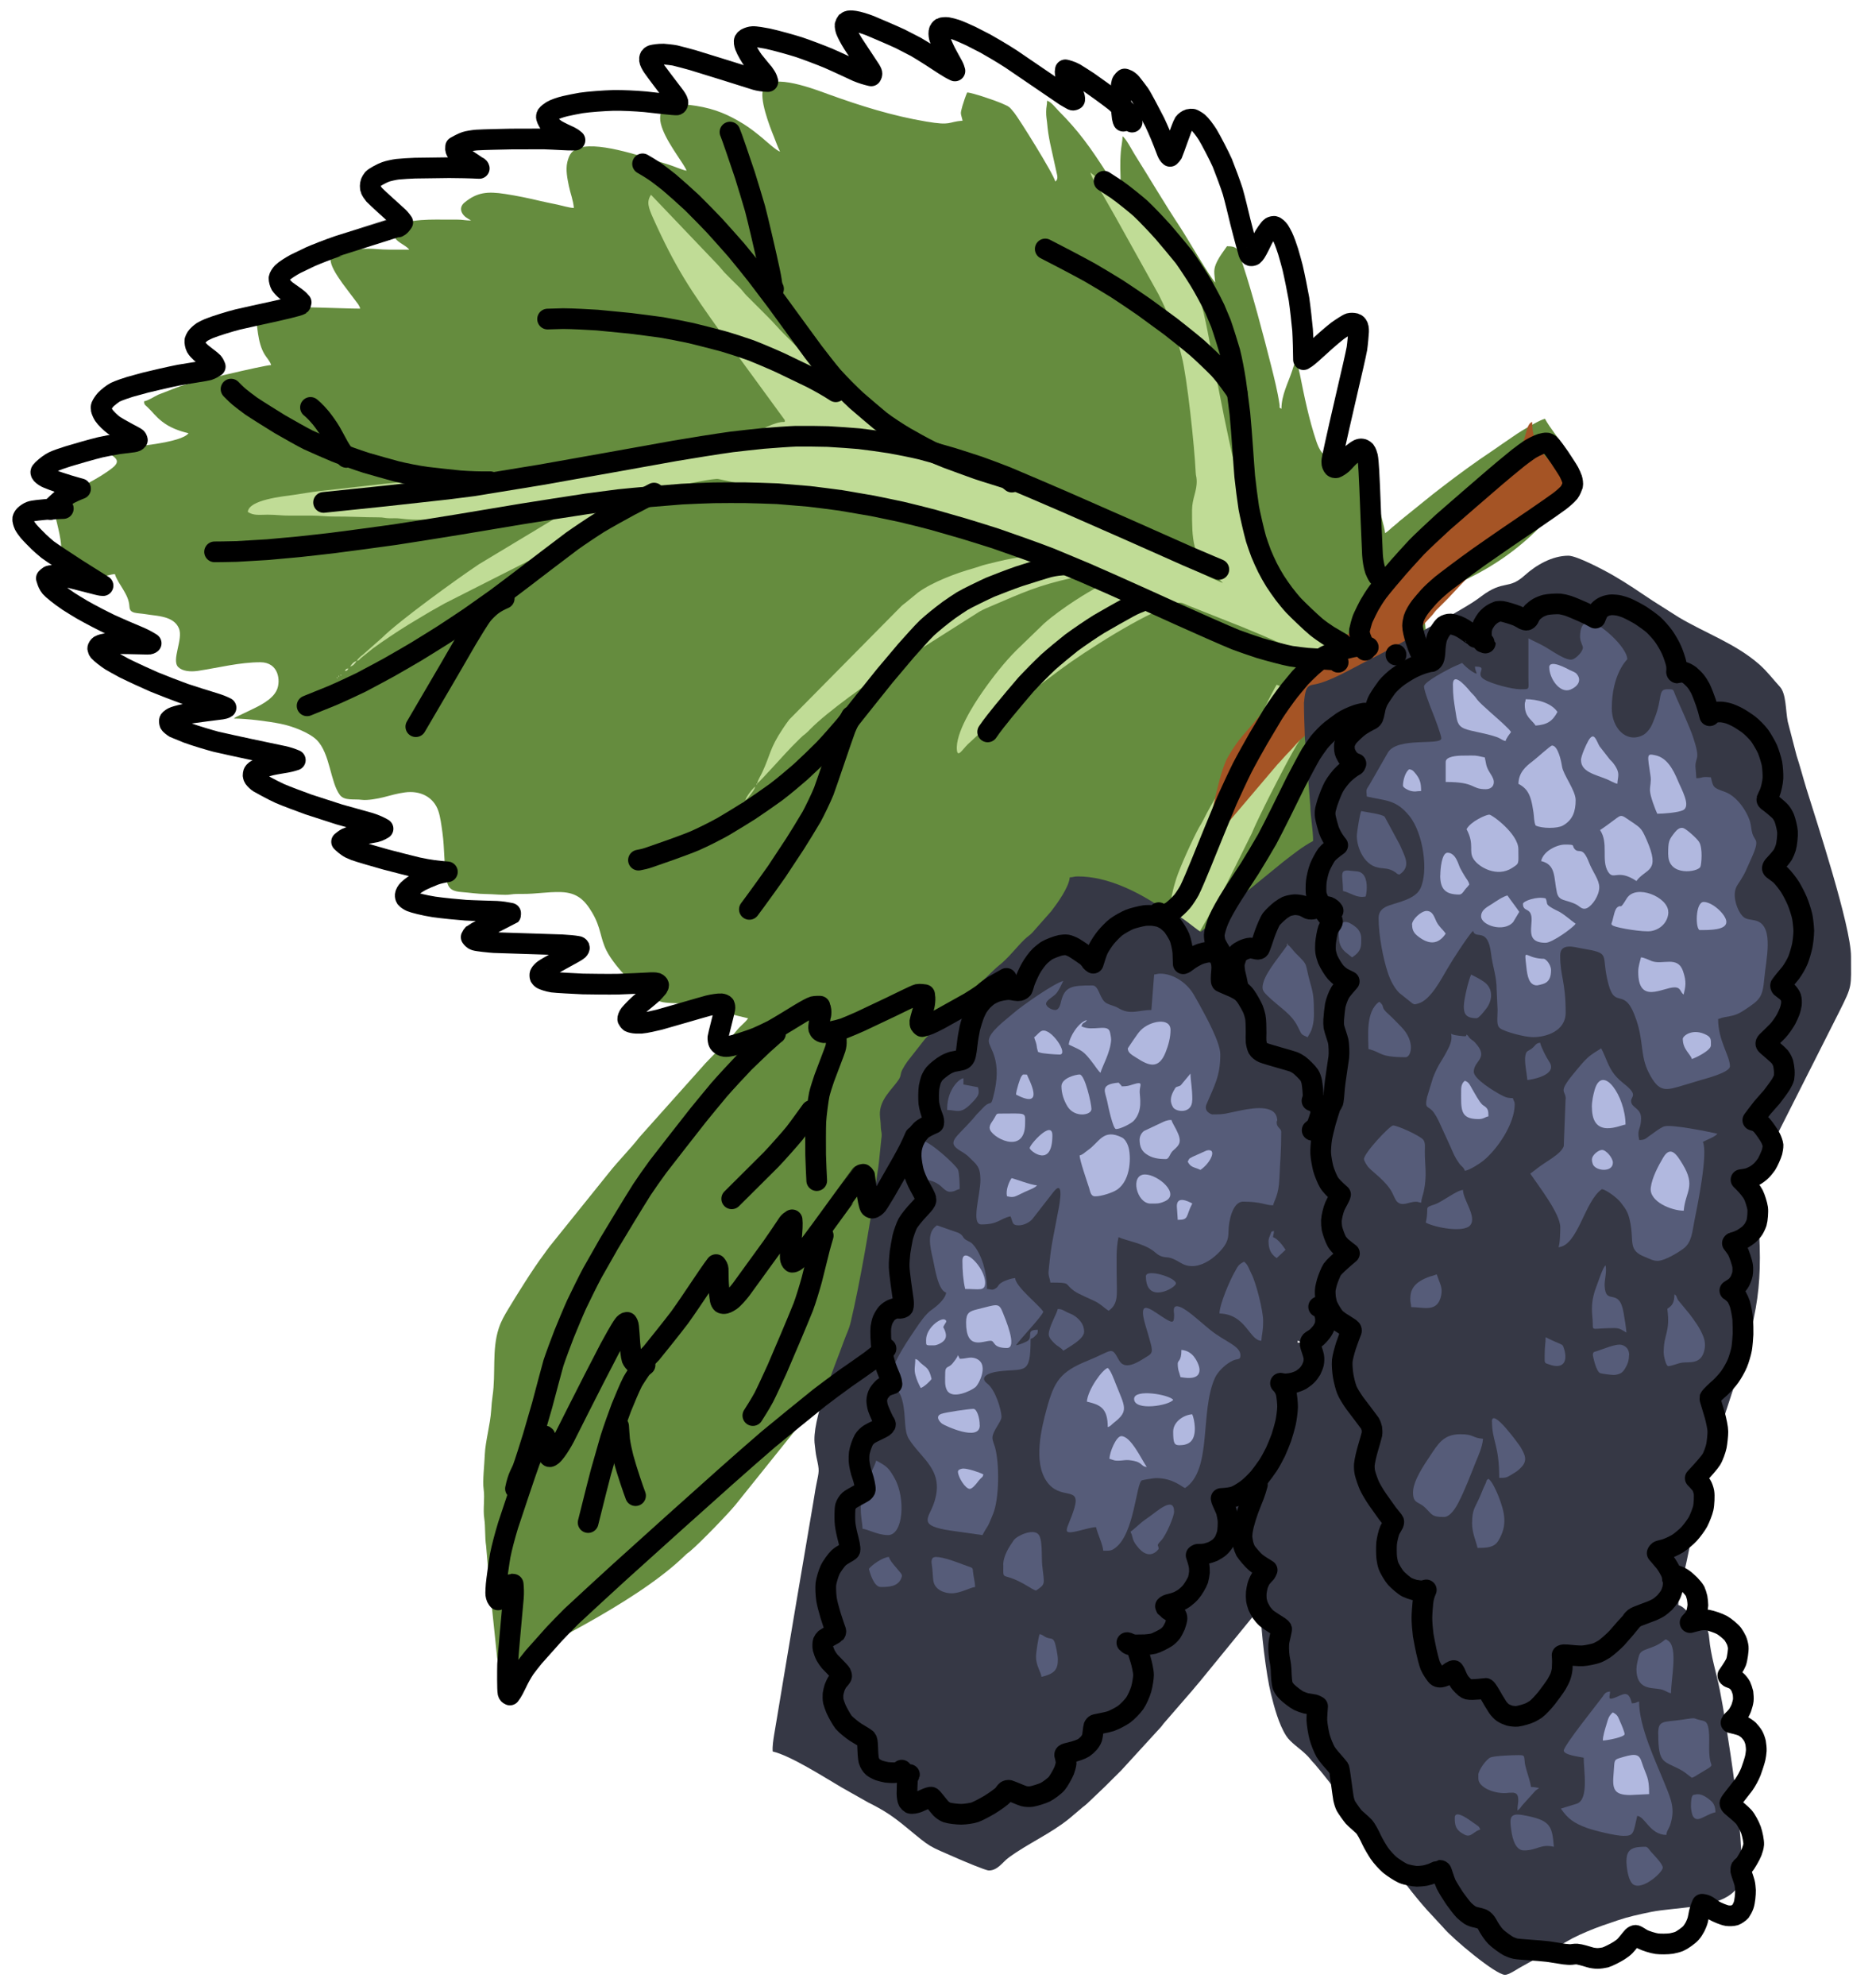 <?xml version="1.0" encoding="UTF-8" standalone="no"?>
<!-- Creator: CorelDRAW X6 -->

<svg
   xmlns:dc="http://purl.org/dc/elements/1.1/"
   xmlns:cc="http://creativecommons.org/ns#"
   xmlns:rdf="http://www.w3.org/1999/02/22-rdf-syntax-ns#"
   xmlns:svg="http://www.w3.org/2000/svg"
   xmlns="http://www.w3.org/2000/svg"
   xmlns:sodipodi="http://sodipodi.sourceforge.net/DTD/sodipodi-0.dtd"
   xmlns:inkscape="http://www.inkscape.org/namespaces/inkscape"
   xml:space="preserve"
   width="205mm"
   height="217mm"
   version="1.1"
   style="clip-rule:evenodd;fill-rule:evenodd;image-rendering:optimizeQuality;shape-rendering:geometricPrecision;text-rendering:geometricPrecision"
   viewBox="0 0 20500 21700"
   id="svg725"
   sodipodi:docname="Maulbeere.svg"
   inkscape:version="0.92.5 (2060ec1f9f, 2020-04-08)"><sodipodi:namedview
   pagecolor="#ffffff"
   bordercolor="#666666"
   borderopacity="1"
   objecttolerance="10"
   gridtolerance="10"
   guidetolerance="10"
   inkscape:pageopacity="0"
   inkscape:pageshadow="2"
   inkscape:window-width="2560"
   inkscape:window-height="1361"
   id="namedview727"
   showgrid="false"
   inkscape:zoom="1.0520974"
   inkscape:cx="396.85039"
   inkscape:cy="561.25984"
   inkscape:window-x="0"
   inkscape:window-y="0"
   inkscape:window-maximized="1"
   inkscape:current-layer="svg725" />
 <defs
   id="defs410">
  <style
   type="text/css"
   id="style408">
   <![CDATA[
    .str0 {stroke:black;stroke-width:226.19;stroke-linecap:round;stroke-linejoin:round}
    .fil8 {fill:none}
    .fil4 {fill:#363845}
    .fil5 {fill:#565C79}
    .fil0 {fill:#658C3E}
    .fil6 {fill:#80859B}
    .fil3 {fill:#A55425}
    .fil7 {fill:#B1B8DF}
    .fil1 {fill:#C0DC96}
    .fil2 {fill:#D2E5B3}
   ]]>
  </style>
 </defs>
 <g
   id="Ebene_x0020_1"
   transform="translate(-25.148,-3442.939)">
  <g
   id="_898094144">
   <path
   class="fil0"
   d="m 5172,5852 21,5 z m 7117,-218 3,3 c 0,0 -4,-2 -3,-3 z m -7117,218 c -64,0 -89,-10 -159,-10 -56,0 -113,0 -169,0 -116,0 -532,-11 -516,158 8,88 126,112 169,170 -76,0 -152,0 -228,0 -86,0 -146,-10 -218,-10 -84,-1 -130,11 -219,10 -328,-3 -166,223 -63,371 l 137,182 c 22,31 46,53 55,92 -204,0 -710,-31 -888,-4 -140,21 -146,-18 -264,44 34,147 26,324 107,459 22,36 61,77 72,117 -78,2 -905,199 -991,230 l -243,94 c -52,25 -100,60 -155,73 3,40 11,37 37,62 59,56 87,101 160,158 78,62 178,102 289,128 -77,106 -611,149 -786,167 -43,5 -92,12 -127,12 45,67 213,97 81,200 -161,127 -356,205 -530,314 -148,93 -122,87 -75,288 37,157 85,341 -4,477 -56,85 -72,98 -48,200 145,34 372,-43 516,-79 43,-11 127,-39 169,-40 14,53 62,121 90,168 36,62 64,111 69,190 4,78 83,64 178,80 125,21 304,18 362,154 51,118 -85,347 -7,424 45,44 130,54 216,41 229,-35 456,-94 681,-94 202,0 224,204 181,301 -48,109 -193,176 -293,224 l -134,64 c -1,0 -18,9 -20,10 -20,12 -10,5 -23,16 139,0 375,30 509,57 137,27 318,99 397,178 146,146 148,464 253,601 50,65 159,41 237,52 62,9 179,-13 238,-28 82,-21 152,-42 235,-53 169,-23 315,51 366,205 21,62 33,154 44,234 25,181 15,357 48,528 18,93 69,115 166,122 83,6 176,21 257,21 80,0 207,16 274,5 46,-7 83,-6 133,-6 147,1 261,-24 417,-20 177,5 261,89 341,224 99,167 86,276 158,418 86,171 381,492 587,554 72,22 172,12 252,26 81,14 161,31 241,47 160,32 312,74 466,110 -21,32 -49,54 -77,82 -34,33 -45,48 -75,84 -66,79 -228,232 -312,323 l -721,807 c -107,137 -232,259 -339,395 l -646,803 c -25,31 -42,59 -67,92 -109,144 -288,431 -383,589 -42,70 -78,130 -105,213 -76,232 -31,493 -67,737 -7,46 -13,112 -15,153 -11,165 -64,343 -70,486 -4,110 -26,292 -13,380 15,105 -9,217 7,321 14,96 5,202 20,298 l 26,302 c 4,96 21,197 29,289 l 61,585 c 10,121 34,163 79,248 77,-6 166,-101 216,-151 118,-121 525,-334 680,-421 359,-201 797,-468 1086,-750 22,-22 27,-22 49,-40 115,-96 427,-420 501,-512 l 1472,-1834 c 29,-37 50,-63 78,-101 149,-198 184,-241 254,-480 l 182,-741 c 40,-190 104,-398 144,-591 l 68,-299 c 81,-320 133,-633 133,-969 l 417,-10 c 57,-1 75,-11 138,-11 107,0 176,-9 279,-9 80,0 190,-16 268,-20 165,-8 361,-36 504,-72 197,-49 1059,-388 1253,-485 187,-93 359,-214 504,-360 144,-146 287,-301 404,-470 l 225,-351 c 334,-579 678,-1707 827,-2359 14,-62 46,-192 46,-252 46,-4 127,-31 172,-46 39,-13 137,-43 175,-43 13,54 51,143 89,169 0,-51 8,-58 26,-93 28,-55 98,-150 -15,-115 -27,8 -78,18 -101,30 0,-78 -21,-161 -6,-254 13,-82 46,-138 109,-169 l 447,-228 c 302,-161 543,-348 773,-597 24,-25 45,-44 70,-69 63,-63 212,-220 242,-304 86,-241 -229,-533 -333,-730 -56,13 -189,93 -243,125 -83,50 -147,99 -226,151 -40,27 -69,50 -111,77 -185,123 -366,256 -542,391 -71,54 -140,109 -211,167 l -258,208 c -23,21 -26,25 -53,46 -39,30 -62,58 -103,85 -3,-38 -22,-106 -32,-147 -54,-221 -124,-479 -256,-667 -67,-97 -179,-16 -280,-13 -111,3 -153,-88 -184,-178 -80,-238 -131,-488 -180,-734 -11,-53 -28,-105 -32,-156 -25,29 -39,82 -51,118 -44,134 -118,268 -118,418 -34,-25 -14,3 -21,-48 -21,-143 -57,-285 -92,-424 -77,-307 -208,-802 -308,-1101 -16,-47 -33,-131 -61,-167 -24,-31 -62,-36 -113,-36 -36,54 -74,99 -106,162 -48,96 -32,125 -23,235 -75,-87 -299,-477 -377,-596 -174,-263 -336,-539 -504,-806 -31,-50 -90,-166 -131,-197 0,51 -16,120 -19,169 -11,143 -4,224 -1,357 2,64 20,102 20,169 -12,-14 -13,-15 -23,-37 -40,-90 -101,-180 -154,-263 -170,-265 -303,-453 -521,-671 -33,-33 -81,-100 -127,-112 0,50 -10,69 -10,119 -1,55 6,78 10,120 8,91 17,144 33,225 l 70,317 c 8,37 22,77 -13,102 -20,-86 -400,-692 -449,-752 -60,-73 -52,-64 -143,-105 -54,-24 -314,-114 -371,-116 -15,31 -41,109 -52,147 -26,95 -19,72 2,161 -168,14 -117,57 -397,10 -370,-62 -723,-173 -1071,-299 -136,-49 -616,-238 -706,-68 -56,106 66,420 112,533 23,56 41,112 67,162 -41,-11 -161,-122 -196,-151 -65,-53 -132,-107 -205,-152 -158,-96 -298,-162 -517,-197 -798,-129 -137,587 -104,709 -76,-18 -137,-50 -215,-73 -225,-66 -719,-245 -950,-179 -86,25 -117,72 -138,160 -19,82 1,178 17,257 17,84 48,156 55,242 -48,-1 -138,-28 -181,-37 -65,-14 -130,-26 -188,-40 -126,-30 -245,-55 -381,-76 -197,-31 -309,-17 -443,92 -75,60 -33,139 35,177 12,7 8,4 19,11 19,12 7,4 17,13 z"
   id="path413"
   inkscape:connector-curvature="0"
   style="fill:#658c3e" />
   <g
   id="g449">
    <path
   class="fil1"
   d="m 13391,9812 z m -6968,-893 19,-11 z m 6968,893 c -56,-13 -547,-256 -668,-314 l -771,-371 c -39,-19 -74,-32 -116,-53 -177,-90 -969,-437 -1135,-503 l -590,-224 c -36,-14 -67,-45 -97,-71 -67,-59 -284,-193 -386,-269 l -273,-213 c -34,-27 -60,-53 -91,-78 l -515,-468 c -57,-57 -107,-107 -164,-164 -58,-58 -101,-111 -159,-169 l -243,-243 c -31,-32 -45,-56 -79,-90 -57,-56 -108,-106 -164,-164 l -55,-64 c -8,-9 -10,-12 -19,-21 l -727,-762 c -50,74 -30,136 23,255 246,546 405,782 755,1270 l 683,935 c 8,33 -8,17 -48,25 -120,22 -255,108 -351,156 l -222,116 -695,109 c -64,20 -277,33 -353,34 -212,2 -426,43 -635,49 -126,4 -464,47 -616,59 -212,16 -413,41 -624,61 -199,19 -417,42 -609,66 -106,13 -207,20 -306,32 l -615,69 c -105,12 -189,28 -294,43 -119,17 -488,53 -499,186 64,43 132,30 218,30 93,0 155,11 238,10 83,0 166,0 248,0 93,0 155,11 238,10 175,-1 320,9 487,9 55,0 64,8 109,10 42,2 84,-3 126,3 331,45 804,-38 1142,-74 l 769,-104 c 45,-8 66,-13 116,-13 -53,46 -100,55 -165,94 -59,36 -113,62 -171,97 l -830,500 c -251,168 -874,619 -1056,801 l -211,186 c -27,20 -51,41 -69,69 36,-10 21,-8 48,-32 l 132,-106 c 62,-46 124,-88 187,-130 65,-43 122,-82 193,-125 l 205,-123 c 67,-41 132,-74 202,-115 l 1074,-544 c 307,-153 842,-446 1133,-634 159,-103 158,-72 373,-113 63,-12 363,-75 405,-66 l 933,199 c 186,36 365,57 548,98 203,46 582,119 786,177 373,107 757,198 1130,320 l 125,43 c -214,0 -428,54 -598,97 -49,12 -87,28 -129,40 -193,53 -452,151 -609,264 l -142,116 c -22,18 -27,19 -49,41 l -1219,1233 c -28,37 -44,60 -70,99 -148,222 -134,283 -226,479 -19,41 -46,80 -56,122 35,-24 329,-354 380,-404 34,-34 60,-60 94,-94 24,-24 29,-26 54,-46 20,-16 32,-30 51,-49 198,-201 640,-511 891,-677 l 960,-609 c 47,-26 84,-42 135,-63 340,-145 496,-220 876,-305 56,-12 116,-22 165,-33 75,-18 89,-30 157,-2 49,20 112,23 139,60 -89,7 -365,180 -437,228 -112,75 -229,156 -330,246 l -298,288 c -137,136 -270,308 -379,465 -90,130 -295,446 -274,631 9,81 60,-7 117,-64 l 258,-239 c 17,-14 24,-25 40,-39 20,-18 28,-21 49,-40 l 669,-502 c 263,-195 914,-612 1215,-700 31,-9 43,-18 65,-25 40,-13 75,12 118,29 l 597,237 c 272,111 540,229 803,359 38,19 71,38 113,56 99,41 390,196 462,213 -6,-70 -348,-431 -411,-522 -38,-54 16,-4 -85,-54 l -318,-148 c -54,-26 -66,-156 -95,-243 -35,-105 -69,-192 -120,-287 -108,-203 -129,-186 -232,-443 -203,-508 -361,-1414 -469,-1973 -51,-265 -91,-503 -192,-751 -54,-133 -133,-210 -217,-319 -59,-76 -134,-138 -202,-205 l -144,-134 c -83,-84 -505,-480 -563,-519 15,65 98,181 135,242 49,84 88,156 137,240 l 472,848 c 129,257 184,401 256,687 56,221 137,961 151,1259 2,44 9,42 11,89 4,119 -50,192 -51,327 0,302 -1,516 237,707 26,21 85,64 101,88 z"
   id="path415"
   inkscape:connector-curvature="0"
   style="fill:#c0dc96" />
    <path
   class="fil1"
   d="m 12805,13435 c 0,91 -17,427 99,427 80,0 214,-212 251,-275 l 239,-417 c 16,-32 27,-54 43,-86 l 267,-537 c 75,-182 335,-688 438,-872 33,-59 64,-113 100,-168 37,-54 69,-109 110,-158 117,-143 159,-254 -101,-342 -47,-16 -95,-29 -138,-41 -36,-10 -110,-29 -137,-42 -14,21 -27,48 -39,70 -75,135 -190,402 -270,534 l -163,293 c -113,207 -220,361 -334,589 -16,31 -24,41 -40,69 -66,118 -210,435 -251,563 -34,105 -73,261 -73,393 z"
   id="path417"
   inkscape:connector-curvature="0"
   style="fill:#c0dc96" />
    <path
   class="fil1"
   d="m 8071,12304 c 0,27 14,29 30,40 l 60,-149 c -25,17 -89,87 -89,109 z"
   id="path419"
   inkscape:connector-curvature="0"
   style="fill:#c0dc96" />
    <path
   class="fil1"
   d="m 8170,12185 c 27,-18 41,-41 61,-68 18,-24 40,-51 48,-81 -34,23 -100,113 -109,149 z"
   id="path421"
   inkscape:connector-curvature="0"
   style="fill:#c0dc96" />
    <path
   class="fil2"
   d="m 3852,10725 c 34,-9 52,-34 69,-60 -34,9 -52,34 -69,60 z"
   id="path423"
   inkscape:connector-curvature="0"
   style="fill:#d2e5b3" />
    <path
   class="fil2"
   d="m 3793,10775 c 35,-9 22,-4 40,-30 -35,9 -22,4 -40,30 z"
   id="path425"
   inkscape:connector-curvature="0"
   style="fill:#d2e5b3" />
    <polygon
   class="fil2"
   points="3713,10845 3703,10845 3712,10856 "
   id="polygon427"
   style="fill:#d2e5b3" />
    <polygon
   class="fil2"
   points="3723,10835 3733,10835 3725,10823 "
   id="polygon429"
   style="fill:#d2e5b3" />
    <polygon
   class="fil2"
   points="3753,10815 3743,10815 3751,10826 "
   id="polygon431"
   style="fill:#d2e5b3" />
    <polygon
   class="fil2"
   points="8299,12006 8289,12006 8297,12017 "
   id="polygon433"
   style="fill:#d2e5b3" />
    <polygon
   class="fil1"
   points="3842,10735 3852,10725 "
   id="polygon435"
   style="fill:#c0dc96" />
    <polygon
   class="fil1"
   points="3832,10745 3842,10735 "
   id="polygon437"
   style="fill:#c0dc96" />
    <polygon
   class="fil2"
   points="3783,10785 3793,10775 "
   id="polygon439"
   style="fill:#d2e5b3" />
    <polygon
   class="fil2"
   points="3773,10795 3783,10785 "
   id="polygon441"
   style="fill:#d2e5b3" />
    <polygon
   class="fil1"
   points="3763,10805 3773,10795 "
   id="polygon443"
   style="fill:#c0dc96" />
    <polygon
   class="fil1"
   points="3753,10815 3763,10805 "
   id="polygon445"
   style="fill:#c0dc96" />
    <polygon
   class="fil1"
   points="3713,10845 3723,10835 "
   id="polygon447"
   style="fill:#c0dc96" />
   </g>
   <path
   class="fil3"
   d="m 13173,12750 c 29,-20 209,-244 233,-274 l 579,-682 c 46,-47 77,-87 124,-134 45,-45 74,-84 119,-129 28,-28 42,-35 70,-60 l 784,-744 c 22,-20 42,-50 67,-62 81,-41 89,39 187,-61 48,-49 66,-98 103,-155 55,-84 158,-203 229,-277 25,-26 29,-39 54,-65 l 129,-129 c 134,-145 432,-462 570,-572 l 397,-358 c 128,-101 156,-130 310,-206 32,-16 156,-73 156,-103 0,-63 -93,-132 -142,-156 -84,-42 -123,-43 -188,-110 -115,-116 -186,-229 -186,-420 -74,20 -63,212 -146,301 l -969,907 c -44,44 -84,87 -129,129 -27,25 -42,31 -70,59 -161,161 -625,589 -632,797 -3,81 20,55 -105,153 l -280,236 c -196,174 -342,305 -531,501 l -128,140 c -132,166 -216,228 -336,439 -100,176 -183,679 -243,918 -10,41 -24,67 -25,114 z"
   id="path451"
   inkscape:connector-curvature="0"
   style="fill:#a55425" />
   <path
   class="fil4"
   d="m 14205,18091 c 29,7 14,-1 30,20 h -30 z m 69,-6978 c 0,140 6,251 10,387 l 60,754 c 2,120 30,251 30,377 -121,64 -223,148 -327,228 l -383,312 c -134,104 -409,378 -520,452 -95,-64 -176,-143 -281,-195 -54,-27 -113,-47 -160,-78 -253,-168 -578,-332 -899,-332 -50,0 -44,9 -89,10 -9,110 -140,289 -204,372 l -205,232 c -30,31 -50,41 -80,69 -100,96 -180,209 -291,295 -75,58 -732,720 -801,797 l -192,245 c -19,26 -42,63 -57,92 -24,45 -10,64 -40,109 -69,104 -210,215 -205,381 1,42 9,73 10,130 1,59 17,67 6,134 l -27,262 c -9,82 -26,170 -37,251 -57,411 -172,1075 -270,1487 -21,89 -47,130 -76,212 -100,282 -357,868 -317,1134 7,50 8,85 18,131 35,161 30,142 -3,309 -13,63 -20,126 -33,195 l -177,1042 c -1,3 -2,13 -3,17 l -147,876 c -23,135 -43,260 -65,391 -11,66 -21,126 -33,196 -10,62 -22,135 -17,191 196,46 556,277 750,391 l 292,165 c 174,87 264,146 415,270 288,237 227,195 568,345 46,20 300,129 337,129 97,0 149,-91 217,-141 213,-156 459,-261 664,-428 l 145,-123 c 22,-18 27,-19 49,-40 l 188,-179 c 64,-64 121,-120 184,-183 l 432,-472 c 19,-21 20,-28 40,-50 l 300,-346 c 29,-37 58,-67 86,-102 l 634,-776 c 17,-17 1,-12 30,-20 0,220 62,725 113,929 37,149 86,333 167,460 45,72 151,139 214,201 20,19 30,29 48,51 22,29 29,33 51,58 224,263 423,552 631,828 33,43 54,78 89,120 33,40 58,77 90,119 132,176 266,357 412,521 l 186,201 c 95,115 568,512 670,512 40,0 121,-54 154,-74 l 587,-327 c 54,-27 99,-48 156,-72 113,-48 218,-83 334,-122 118,-40 234,-65 365,-92 262,-53 729,-36 912,-229 40,-42 53,-101 66,-172 58,-328 -156,-1671 -227,-2025 -40,-200 -98,-368 -116,-569 -15,-169 -96,-141 -205,-251 -38,-38 -77,-92 -132,-107 0,-137 65,-348 94,-492 124,-627 299,-1246 501,-1852 286,-856 338,-1158 269,-2003 l -11,-247 c -13,-112 4,-106 48,-193 15,-30 29,-53 41,-78 l 816,-1616 c 148,-295 129,-266 129,-605 0,-331 -378,-1480 -488,-1835 -36,-117 -69,-244 -107,-360 l -96,-370 c -25,-125 -16,-304 -86,-381 -76,-83 -139,-168 -224,-243 -258,-228 -590,-342 -883,-517 l -285,-181 c -139,-93 -278,-188 -423,-272 -110,-64 -405,-219 -496,-219 -177,0 -353,102 -479,216 -180,162 -225,41 -475,229 -59,45 -102,72 -167,111 -58,34 -113,68 -176,102 -304,166 -603,341 -913,496 -161,81 -405,228 -579,255 -45,7 -64,26 -78,61 -9,23 -21,96 -21,128 z"
   id="path453"
   inkscape:connector-curvature="0"
   style="fill:#363845" />
   <g
   id="g543">
    <path
   class="fil5"
   d="m 17292,10408 c 0,42 30,90 30,109 0,47 -73,116 -110,129 -70,25 -227,-95 -320,-146 -57,-31 -111,-54 -165,-83 v 437 c 1,125 18,119 -89,119 -91,0 -316,-59 -397,-109 -106,-66 60,-139 -99,-139 3,36 12,47 20,79 -50,-12 -143,-96 -159,-119 -36,19 -75,32 -116,53 -50,25 -301,154 -301,205 0,46 73,232 94,284 18,44 95,246 95,282 0,83 -475,-18 -582,153 l -199,347 c -43,71 -40,50 -33,136 212,49 316,31 464,211 154,189 213,614 119,798 -56,110 -230,143 -336,180 -64,22 -118,56 -118,140 0,194 51,446 100,594 26,80 69,166 125,222 l 144,115 c 27,16 30,10 65,1 133,-37 248,-263 317,-379 45,-76 86,-142 134,-213 25,-38 121,-181 147,-201 27,101 161,-52 197,250 17,145 60,236 61,395 l 10,218 c 0,96 -16,168 27,201 50,38 269,97 360,97 141,0 357,-64 357,-268 0,-345 -60,-392 -60,-625 0,-141 160,-90 227,-78 348,59 210,56 301,394 78,287 177,1 307,397 78,237 40,382 131,564 117,233 190,198 390,139 67,-20 122,-36 183,-55 48,-15 316,-81 316,-150 0,-115 -129,-278 -129,-516 35,-8 27,-12 69,-20 89,-16 131,-21 213,-75 172,-114 204,-134 223,-352 18,-202 104,-546 -72,-621 -48,-20 -109,-14 -148,-41 -59,-42 -114,-178 -102,-275 8,-63 33,-85 60,-129 64,-104 55,-101 97,-191 130,-279 63,-222 33,-327 -12,-42 -13,-89 -24,-125 -39,-125 -148,-281 -278,-327 -126,-44 -125,-49 -150,-158 -117,-10 -80,8 -159,10 l -10,-129 c 0,-112 60,-62 -26,-321 -36,-108 -139,-332 -189,-446 -33,-76 -13,-76 -93,-76 -104,0 -50,90 -136,311 -21,54 -39,105 -75,144 -18,20 -35,37 -60,49 -180,86 -335,-83 -335,-295 0,-379 169,-535 169,-536 0,-135 -312,-407 -407,-407 -82,0 -109,60 -109,169 z"
   id="path455"
   inkscape:connector-curvature="0"
   style="fill:#565c79" />
    <path
   class="fil5"
   d="m 12637,14090 -30,387 c -139,0 -229,58 -358,-19 -47,-28 -80,-29 -127,-52 -84,-40 -83,-197 -160,-197 -219,0 -299,9 -340,167 -9,36 -20,101 -67,101 -38,0 -99,-34 -99,-69 0,-37 84,-79 109,-109 34,-39 54,-91 79,-139 -94,22 -448,267 -548,355 -87,76 -266,204 -266,300 0,84 160,201 46,622 -22,80 -20,42 -73,76 -18,12 -61,60 -80,79 -32,31 -42,48 -70,79 -178,203 -294,249 -132,346 39,23 69,42 102,76 69,70 116,92 116,241 0,163 -107,486 10,486 186,0 194,-60 318,-89 29,61 13,99 89,99 61,0 121,-35 150,-68 l 239,-307 c 124,-143 42,229 38,247 -16,81 -29,157 -46,241 -30,149 -38,240 -53,385 -6,56 15,80 19,127 236,0 146,9 258,90 54,39 173,85 239,119 58,30 88,66 139,99 113,-76 89,-188 89,-367 0,-147 -10,-309 20,-437 81,39 275,66 389,157 27,22 46,42 85,54 64,21 69,-13 207,71 205,124 446,-119 495,-219 21,-44 25,-72 26,-133 1,-95 41,-318 159,-318 206,0 239,40 328,40 13,-58 62,-109 69,-298 8,-194 20,-290 20,-506 0,-35 -50,-46 -50,-99 0,-34 14,-9 1,-60 -40,-156 -334,-85 -426,-67 -132,26 -129,37 -280,37 -2,0 -96,-28 -62,-110 87,-207 151,-308 151,-545 0,-134 -159,-418 -225,-539 -24,-44 -43,-77 -68,-120 -78,-131 -228,-224 -362,-224 -34,0 -39,7 -69,10 z"
   id="path457"
   inkscape:connector-curvature="0"
   style="fill:#565c79" />
    <path
   class="fil5"
   d="m 12855,17813 c 0,91 -15,92 -145,6 -127,-85 -251,-181 -169,100 22,74 41,134 60,208 28,105 2,109 -72,155 -76,47 -213,134 -275,23 -89,-160 -61,-111 -344,4 -299,121 -364,222 -447,525 -60,219 -146,580 -2,791 149,219 379,43 304,295 -70,234 -171,303 64,243 44,-11 130,-35 173,-36 17,75 74,189 79,258 76,0 90,1 135,-34 206,-158 224,-703 287,-735 10,-5 135,-25 154,-25 189,0 288,101 318,109 300,-201 159,-831 326,-1203 33,-73 122,-156 197,-190 50,-23 82,-2 82,-57 0,-105 -171,-148 -334,-281 -30,-24 -53,-45 -81,-68 -62,-50 -207,-187 -279,-187 -51,0 -30,71 -30,99 z"
   id="path459"
   inkscape:connector-curvature="0"
   style="fill:#565c79" />
    <path
   class="fil5"
   d="m 10364,17564 c -6,71 -110,156 -164,193 -56,38 -128,141 -167,200 -59,89 -254,365 -254,480 0,240 78,125 119,367 24,143 7,274 58,358 140,226 400,344 273,708 -57,163 -184,242 193,296 l 339,48 c 64,-121 46,-56 116,-231 68,-168 71,-549 21,-730 -7,-25 -28,-72 -28,-101 0,-74 99,-178 99,-228 0,-76 -66,-296 -153,-363 -100,-76 21,-122 113,-134 296,-41 358,53 358,-357 28,-8 32,-15 53,-36 24,-24 25,-20 26,-63 -133,0 -55,65 -103,115 -15,16 -104,51 -135,54 50,-75 284,-315 298,-367 -55,-82 -299,-268 -308,-367 -50,4 -130,33 -161,58 -34,27 -17,33 -54,56 -39,24 -46,7 -93,5 0,-185 -58,-373 -142,-474 -37,-45 -44,-35 -87,-62 -42,-27 -25,-48 -82,-77 l -235,-82 c -115,77 -76,233 -42,379 16,69 52,332 141,355 z"
   id="path461"
   inkscape:connector-curvature="0"
   style="fill:#565c79" />
    <path
   class="fil5"
   d="m 17133,15450 -20,516 c -34,89 -184,159 -287,239 -29,22 -48,38 -79,60 93,138 328,438 328,586 0,54 -3,184 -20,218 215,-18 285,-507 476,-635 57,13 169,100 203,144 63,81 87,115 109,238 36,197 -27,287 157,359 41,16 88,43 136,43 82,0 230,-93 284,-133 93,-69 96,-182 121,-306 31,-153 151,-737 92,-861 42,-22 134,-55 159,-89 -79,-18 -510,-108 -585,-79 -22,8 -66,36 -87,52 -29,21 -53,37 -81,58 -31,24 -46,38 -101,38 -29,-126 20,-111 20,-238 0,-115 -109,-111 -109,-189 0,-49 78,-63 -68,-180 -42,-34 -78,-64 -112,-106 -72,-89 -93,-188 -147,-289 -48,32 -104,62 -147,102 -45,42 -78,82 -118,130 -225,266 -122,214 -122,324 z"
   id="path463"
   inkscape:connector-curvature="0"
   style="fill:#565c79" />
    <path
   class="fil5"
   d="m 17113,22567 c 0,50 169,68 218,79 0,141 58,454 -74,502 l -175,54 c 75,112 143,158 278,209 80,30 319,89 407,89 113,0 105,-28 149,-218 87,7 136,204 318,208 4,-48 29,-67 44,-115 52,-168 12,-264 -58,-436 -101,-252 -284,-627 -284,-907 -42,10 -27,19 -79,20 -36,-156 -96,-95 -190,-60 -80,30 -49,-15 -48,-69 -50,4 -59,24 -82,57 -55,76 -424,533 -424,589 z"
   id="path465"
   inkscape:connector-curvature="0"
   style="fill:#565c79" />
    <path
   class="fil5"
   d="m 16031,16234 c 49,-4 166,-80 200,-108 154,-123 346,-404 346,-617 0,-36 -12,-35 -20,-69 -70,0 -94,-16 -139,-40 -66,-35 -288,-169 -288,-248 0,-126 174,-145 13,-320 -22,-24 -28,-21 -49,-40 -28,-25 -15,-26 -43,-47 -10,25 2,16 -28,19 -2,0 -101,-8 -128,-21 l -13,-7 c 17,74 -18,140 -53,205 -66,122 -81,119 -144,273 l -65,213 c -32,143 14,87 74,172 19,27 35,55 51,88 l 131,286 c 32,73 46,113 96,182 23,32 50,41 60,79 z"
   id="path467"
   inkscape:connector-curvature="0"
   style="fill:#565c79" />
    <path
   class="fil5"
   d="m 15466,19748 c 0,125 61,97 132,166 82,80 73,102 206,102 71,0 133,-108 159,-159 70,-135 132,-301 190,-445 29,-72 70,-157 78,-250 -121,-10 -97,-50 -248,-50 -187,0 -245,109 -334,242 -57,86 -183,266 -183,393 z"
   id="path469"
   inkscape:connector-curvature="0"
   style="fill:#565c79" />
    <path
   class="fil5"
   d="m 14930,16105 c 0,22 31,68 44,85 36,47 198,154 264,282 11,22 33,74 47,92 58,69 134,8 211,8 37,0 19,7 60,10 1,-43 19,-84 27,-121 39,-180 11,-294 12,-434 0,-54 8,-98 -17,-132 -32,-42 -279,-156 -330,-156 -35,0 -318,301 -318,367 z"
   id="path471"
   inkscape:connector-curvature="0"
   style="fill:#565c79" />
    <path
   class="fil5"
   d="m 14096,13763 c -73,109 -223,281 -262,403 -27,83 -9,106 41,155 129,127 258,192 330,335 52,102 32,82 109,119 23,-43 39,-57 53,-115 13,-50 17,-93 16,-153 -1,-143 -3,-197 -36,-311 -72,-248 -11,-188 -165,-341 -32,-32 -50,-67 -87,-92 z"
   id="path473"
   inkscape:connector-curvature="0"
   style="fill:#565c79" />
    <path
   class="fil5"
   d="m 18146,22389 c 0,339 63,286 258,397 39,22 70,53 109,79 24,-7 42,-20 65,-34 l 124,-75 c 36,-28 25,-25 15,-64 -32,-118 1,-271 -26,-383 -18,-74 -48,-61 -117,-82 -39,-12 -29,-15 -73,-10 -41,5 -56,8 -96,14 -210,30 -260,1 -260,157 z"
   id="path475"
   inkscape:connector-curvature="0"
   style="fill:#565c79" />
    <path
   class="fil5"
   d="m 9431,19907 c 0,123 18,174 20,238 58,5 166,69 278,69 168,0 193,-405 73,-619 -63,-112 -83,-132 -202,-195 -7,29 -36,89 -50,119 -51,115 -119,248 -119,387 z"
   id="path477"
   inkscape:connector-curvature="0"
   style="fill:#565c79" />
    <path
   class="fil5"
   d="m 15317,12998 c 135,-90 56,-202 6,-323 l -167,-309 c -30,-30 -199,-49 -256,-62 -16,34 -42,203 -47,251 -11,108 60,334 233,367 67,13 111,2 181,47 29,18 15,20 50,29 z"
   id="path479"
   inkscape:connector-curvature="0"
   style="fill:#565c79" />
    <path
   class="fil5"
   d="m 13351,17793 c 288,6 327,295 457,298 7,-89 20,-94 20,-218 0,-112 -76,-411 -126,-510 -29,-58 -39,-98 -72,-127 l -11,-9 c -63,33 -66,49 -100,109 -55,95 -168,359 -168,457 z"
   id="path481"
   inkscape:connector-curvature="0"
   style="fill:#565c79" />
    <path
   class="fil5"
   d="m 18245,17743 c 34,262 -40,267 -40,476 0,39 25,149 50,149 35,0 104,-31 150,-38 77,-11 202,23 242,-125 15,-56 11,-110 -9,-161 -38,-96 -91,-165 -147,-241 l -130,-158 c -20,-35 -9,-41 -38,-62 -2,99 -27,124 -79,159 z"
   id="path483"
   inkscape:connector-curvature="0"
   style="fill:#565c79" />
    <path
   class="fil5"
   d="m 16180,22835 v 40 c 0,98 189,176 334,154 l 49,-1 c 25,6 54,10 53,85 0,33 -9,59 -9,110 33,-22 32,-33 57,-62 l 141,-156 c 1,-1 13,-10 17,-12 l 17,-13 c 1,-1 4,-3 5,-4 -38,-3 -39,-10 -89,-10 -4,-43 -36,-140 -48,-181 -9,-31 -17,-61 -20,-89 -8,-75 0,-78 -71,-78 -68,0 -256,7 -303,25 -43,16 -134,138 -134,194 z"
   id="path485"
   inkscape:connector-curvature="0"
   style="fill:#565c79" />
    <path
   class="fil5"
   d="m 10989,20542 c 0,195 -23,55 266,230 24,15 66,41 91,48 110,-74 90,-66 68,-276 -10,-90 8,-292 -45,-342 -62,-59 -232,19 -266,68 -47,68 -115,166 -115,272 z"
   id="path487"
   inkscape:connector-curvature="0"
   style="fill:#565c79" />
    <path
   class="fil5"
   d="m 14979,14904 c 149,35 110,89 407,89 58,0 111,-171 -52,-335 -40,-40 -83,-87 -124,-124 -118,-102 -37,-82 -112,-147 -154,103 -119,391 -119,516 z"
   id="path489"
   inkscape:connector-curvature="0"
   style="fill:#565c79" />
    <path
   class="fil5"
   d="m 16111,20076 c 0,117 39,188 60,278 114,0 184,-7 228,-80 102,-167 69,-308 3,-479 -22,-57 -71,-168 -112,-196 -30,22 -13,11 -30,49 -8,19 -16,32 -25,54 -19,46 -30,75 -50,118 -45,98 -73,124 -73,255 z"
   id="path491"
   inkscape:connector-curvature="0"
   style="fill:#565c79" />
    <path
   class="fil5"
   d="m 17907,21674 c 0,236 167,204 263,224 56,12 67,33 115,44 0,-156 79,-501 -32,-575 -27,-18 -23,-18 -51,4 -129,100 -243,75 -267,161 -9,33 -27,97 -27,142 z"
   id="path493"
   inkscape:connector-curvature="0"
   style="fill:#565c79" />
    <path
   class="fil5"
   d="m 10026,15996 c 0,125 2,270 126,331 42,21 63,11 132,57 31,20 74,79 119,79 55,0 66,-20 109,-30 0,-60 -4,-172 -18,-210 -17,-47 -312,-316 -389,-316 -43,0 -79,-3 -79,89 z"
   id="path495"
   inkscape:connector-curvature="0"
   style="fill:#565c79" />
    <path
   class="fil5"
   d="m 15605,16800 c 105,56 417,113 486,29 76,-93 -79,-277 -79,-386 -74,6 -220,127 -309,158 -129,44 -55,16 -98,200 z"
   id="path497"
   inkscape:connector-curvature="0"
   style="fill:#565c79" />
    <path
   class="fil5"
   d="m 10423,20850 c 99,0 206,-65 258,-69 -1,-52 -17,-104 -23,-165 -5,-56 -1,-39 -102,-78 -68,-26 -222,-85 -302,-85 -58,0 -53,50 -44,103 8,52 7,106 14,155 15,103 124,139 199,139 z"
   id="path499"
   inkscape:connector-curvature="0"
   style="fill:#565c79" />
    <path
   class="fil5"
   d="m 12379,20175 c 11,40 3,2 14,36 6,19 7,29 13,47 10,30 22,47 39,70 141,190 241,37 241,37 0,-52 -36,-23 32,-97 50,-55 137,-256 137,-310 0,-176 -187,-3 -272,56 -35,24 -71,50 -102,77 -31,26 -73,66 -102,86 z"
   id="path501"
   inkscape:connector-curvature="0"
   style="fill:#565c79" />
    <path
   class="fil5"
   d="m 16677,23659 c 148,0 181,-74 328,-40 -19,-234 -38,-292 -339,-346 -152,-27 -144,39 -125,175 10,74 42,211 136,211 z"
   id="path503"
   inkscape:connector-curvature="0"
   style="fill:#565c79" />
    <path
   class="fil5"
   d="m 17421,17743 c 0,69 8,94 9,160 1,87 -11,49 239,49 62,0 89,28 129,50 -5,-65 -20,-151 -31,-217 -49,-287 -194,-71 -207,-290 -4,-65 26,-159 10,-228 -29,21 -77,170 -94,214 -30,78 -55,159 -55,262 z"
   id="path505"
   inkscape:connector-curvature="0"
   style="fill:#565c79" />
    <path
   class="fil5"
   d="m 16329,18974 c 0,213 79,252 79,615 82,0 81,-4 146,-43 46,-28 59,-36 95,-73 76,-78 35,-145 -10,-224 -7,-12 -311,-438 -311,-275 z"
   id="path507"
   inkscape:connector-curvature="0"
   style="fill:#565c79" />
    <path
   class="fil5"
   d="m 17798,23768 c 0,69 15,188 55,243 84,118 342,-108 342,-164 0,-41 -100,-141 -131,-176 -14,-16 -34,-52 -57,-52 -124,0 -208,15 -208,149 z"
   id="path509"
   inkscape:connector-curvature="0"
   style="fill:#565c79" />
    <path
   class="fil5"
   d="m 11485,18021 c 0,37 44,81 67,102 34,33 69,42 92,77 58,-39 228,-126 228,-208 0,-81 -51,-134 -99,-169 -29,-21 -49,-25 -86,-43 -38,-18 -52,-35 -103,-36 -14,59 -99,198 -99,278 z"
   id="path511"
   inkscape:connector-curvature="0"
   style="fill:#565c79" />
    <path
   class="fil5"
   d="m 17828,18249 c 0,-57 -26,-96 -78,-112 -63,-19 -201,44 -275,67 -33,10 -42,7 -44,44 0,4 34,180 81,197 20,7 140,23 162,19 60,-10 83,-26 109,-70 25,-42 43,-82 43,-145 z"
   id="path513"
   inkscape:connector-curvature="0"
   style="fill:#565c79" />
    <path
   class="fil5"
   d="m 16021,14428 c 0,75 7,139 139,139 25,0 77,-68 101,-98 76,-94 84,-223 -15,-296 -45,-33 -97,-58 -145,-83 -28,58 -79,271 -79,337 z"
   id="path515"
   inkscape:connector-curvature="0"
   style="fill:#565c79" />
    <path
   class="fil5"
   d="m 15436,17624 c 0,64 9,53 10,99 134,0 290,65 328,-130 14,-74 -8,-116 -28,-170 -9,-23 -12,-38 -21,-58 -25,12 -65,20 -97,32 -92,37 -191,93 -191,226 z"
   id="path517"
   inkscape:connector-curvature="0"
   style="fill:#565c79" />
    <path
   class="fil5"
   d="m 11346,21545 c 0,95 56,170 60,218 140,-33 179,-78 179,-189 0,-47 -25,-172 -39,-199 -21,-39 -35,-25 -79,-40 -39,-14 -36,-28 -81,-39 -13,28 -40,203 -40,248 z"
   id="path519"
   inkscape:connector-curvature="0"
   style="fill:#565c79" />
    <path
   class="fil5"
   d="m 9520,20582 c 12,52 57,199 129,199 87,0 192,-2 227,-102 13,-36 5,-33 -70,-124 -23,-27 -58,-67 -67,-102 -67,1 -193,92 -218,129 z"
   id="path521"
   inkscape:connector-curvature="0"
   style="fill:#565c79" />
    <path
   class="fil5"
   d="m 10374,15569 c 113,3 145,49 261,-67 93,-93 93,-112 77,-181 l -159,-30 v -69 c -56,15 -104,81 -129,129 -31,60 -49,127 -49,219 z"
   id="path523"
   inkscape:connector-curvature="0"
   style="fill:#565c79" />
    <path
   class="fil5"
   d="m 16716,15242 c 26,-1 339,-48 239,-199 -33,-49 -87,-153 -100,-208 -49,4 -53,34 -88,61 -40,32 -62,21 -73,77 -14,72 15,190 21,269 z"
   id="path525"
   inkscape:connector-curvature="0"
   style="fill:#565c79" />
    <path
   class="fil5"
   d="m 14801,13902 c 105,-70 99,-121 99,-208 0,-54 -27,-96 -58,-121 -227,-186 -189,135 -179,169 11,40 26,65 55,94 18,17 19,16 38,31 21,16 25,22 44,35 z"
   id="path527"
   inkscape:connector-curvature="0"
   style="fill:#565c79" />
    <path
   class="fil5"
   d="m 14701,13177 c 83,19 150,82 248,60 17,-72 22,-190 -32,-245 -36,-36 -70,-27 -134,-36 -131,-18 -82,49 -82,222 z"
   id="path529"
   inkscape:connector-curvature="0"
   style="fill:#565c79" />
    <path
   class="fil5"
   d="m 16905,18220 c 0,125 -10,109 49,130 160,57 204,-39 162,-172 -13,-42 -14,-40 -52,-57 -54,-24 -98,-42 -149,-69 0,69 -10,97 -10,169 z"
   id="path531"
   inkscape:connector-curvature="0"
   style="fill:#565c79" />
    <path
   class="fil5"
   d="m 18503,23183 c 0,25 12,85 20,99 49,87 127,-12 248,-40 -1,-59 -17,-98 -52,-127 -55,-46 -111,-82 -170,-66 -20,5 -46,-12 -46,133 z"
   id="path533"
   inkscape:connector-curvature="0"
   style="fill:#565c79" />
    <path
   class="fil5"
   d="m 12547,17386 c 0,313 328,127 328,79 0,-67 -328,-165 -328,-79 z"
   id="path535"
   inkscape:connector-curvature="0"
   style="fill:#565c79" />
    <path
   class="fil5"
   d="m 15922,23302 c 0,81 7,136 112,187 67,32 98,-42 166,-57 -10,-38 -26,-40 -57,-63 -26,-19 -44,-31 -70,-49 -24,-16 -151,-103 -151,-18 z"
   id="path537"
   inkscape:connector-curvature="0"
   style="fill:#565c79" />
    <path
   class="fil5"
   d="m 13887,16999 c 0,77 16,139 89,189 l 97,-91 c -26,-40 -85,-123 -137,-137 3,-39 9,-26 10,-69 -37,10 -24,5 -39,40 -8,19 -20,47 -20,69 z"
   id="path539"
   inkscape:connector-curvature="0"
   style="fill:#565c79" />
    <polygon
   class="fil6"
   points="14096,13763 14096,13753 14084,13761 "
   id="polygon541"
   style="fill:#80859b" />
   </g>
   <g
   id="g653">
    <path
   class="fil7"
   d="m 16617,12006 c 76,40 114,88 139,178 11,38 19,88 26,133 8,55 5,105 24,145 68,33 236,35 298,0 110,-62 139,-159 139,-278 0,-106 -136,-276 -149,-368 -9,-61 -45,-228 -109,-228 -17,0 -171,141 -214,173 -74,55 -151,124 -153,244 z"
   id="path545"
   inkscape:connector-curvature="0"
   style="fill:#b1b8df" />
    <path
   class="fil7"
   d="m 17510,12512 c 95,141 11,326 85,451 64,107 102,-35 312,105 105,-143 271,-90 109,-456 -61,-137 -62,-122 -224,-233 -48,-33 -62,-27 -104,4 -61,45 -115,87 -179,129 z"
   id="path547"
   inkscape:connector-curvature="0"
   style="fill:#b1b8df" />
    <path
   class="fil7"
   d="m 16865,12850 c 166,39 137,180 173,343 22,101 98,73 214,133 38,20 64,63 117,37 56,-27 132,-136 132,-226 0,-85 -72,-167 -113,-274 -71,-182 -106,-89 -155,-143 -38,-42 18,-50 -109,-50 -79,0 -232,66 -258,179 z"
   id="path549"
   inkscape:connector-curvature="0"
   style="fill:#b1b8df" />
    <path
   class="fil7"
   d="m 11823,16066 c 0,53 79,279 103,354 13,40 17,93 66,93 72,0 192,-41 237,-71 161,-106 157,-383 124,-478 -12,-36 -37,-78 -66,-93 -208,-104 -246,51 -378,141 -32,22 -47,43 -85,54 z"
   id="path551"
   inkscape:connector-curvature="0"
   style="fill:#b1b8df" />
    <path
   class="fil7"
   d="m 16051,12502 c 92,174 17,238 78,329 61,91 258,198 417,96 86,-55 71,-42 71,-207 0,-166 -287,-377 -318,-377 -36,0 -204,75 -248,159 z"
   id="path553"
   inkscape:connector-curvature="0"
   style="fill:#b1b8df" />
    <path
   class="fil7"
   d="m 18255,13405 c 0,-161 -354,-310 -454,-146 -84,138 -50,57 -102,96 -29,22 -41,100 -54,146 -10,35 -22,41 11,57 53,25 332,71 412,57 118,-21 188,-114 188,-209 z"
   id="path555"
   inkscape:connector-curvature="0"
   style="fill:#b1b8df" />
    <path
   class="fil7"
   d="m 15902,10924 c 0,121 11,182 28,289 16,96 16,156 97,190 75,31 221,47 347,90 52,17 60,36 103,46 9,-33 41,-72 60,-99 -19,-28 -42,-47 -67,-72 -53,-54 -267,-232 -303,-282 -27,-38 -37,-48 -69,-80 -7,-7 -196,-252 -196,-82 z"
   id="path557"
   inkscape:connector-curvature="0"
   style="fill:#b1b8df" />
    <path
   class="fil7"
   d="m 18424,16671 c 18,-213 137,-265 -14,-512 -59,-96 -127,-209 -210,-70 -54,92 -123,219 -136,330 -19,152 227,251 361,251 z"
   id="path559"
   inkscape:connector-curvature="0"
   style="fill:#b1b8df" />
    <path
   class="fil7"
   d="m 18056,12085 c 0,52 60,211 79,248 63,0 223,-11 280,-38 93,-43 -16,-229 -56,-326 -51,-122 -119,-247 -243,-274 -100,-22 -90,-12 -55,224 10,65 -6,95 -6,165 z"
   id="path561"
   inkscape:connector-curvature="0"
   style="fill:#b1b8df" />
    <path
   class="fil7"
   d="m 10582,17892 c 0,308 184,199 268,199 51,0 16,79 179,79 119,0 -21,-324 -44,-383 -46,-117 -59,-94 -280,-40 -88,22 -123,39 -123,145 z"
   id="path563"
   inkscape:connector-curvature="0"
   style="fill:#b1b8df" />
    <path
   class="fil7"
   d="m 16667,13316 c 0,71 47,56 75,93 71,95 -92,334 173,334 71,0 296,-161 328,-208 -29,-20 -54,-42 -84,-65 -106,-83 -102,-64 -184,-113 -66,-40 -34,-45 -60,-99 -98,-26 -248,31 -248,60 z"
   id="path565"
   inkscape:connector-curvature="0"
   style="fill:#b1b8df" />
    <path
   class="fil7"
   d="m 12349,14894 c 0,52 41,71 100,109 122,78 236,132 313,-63 30,-75 54,-160 54,-244 0,-142 -225,-100 -325,2 -30,30 -48,62 -73,96 -7,10 -68,99 -68,101 z"
   id="path567"
   inkscape:connector-curvature="0"
   style="fill:#b1b8df" />
    <path
   class="fil7"
   d="m 17927,14061 c 0,360 267,169 397,169 70,0 61,51 99,79 20,-84 35,-139 -8,-260 -59,-166 -222,-62 -340,-106 -35,-13 -80,-38 -118,-41 -11,49 -30,96 -30,159 z"
   id="path569"
   inkscape:connector-curvature="0"
   style="fill:#b1b8df" />
    <path
   class="fil7"
   d="m 15823,11768 v 218 c 334,0 272,79 437,79 46,0 89,-23 89,-79 0,-42 -38,-89 -56,-122 -32,-58 -27,-80 -43,-146 -122,-28 -103,-20 -238,-20 -66,0 -189,9 -189,69 z"
   id="path571"
   inkscape:connector-curvature="0"
   style="fill:#b1b8df" />
    <path
   class="fil7"
   d="m 12220,15778 c 51,0 168,-61 196,-92 99,-110 64,-251 63,-316 -1,-74 51,-119 -79,-78 -30,10 -58,19 -101,19 -40,0 -4,3 -26,-14 l -24,-26 c -214,18 -145,101 -125,204 10,53 64,302 95,302 z"
   id="path573"
   inkscape:connector-curvature="0"
   style="fill:#b1b8df" />
    <path
   class="fil7"
   d="m 17421,15540 c 0,354 312,193 367,189 0,-308 -253,-675 -338,-377 -15,54 -30,120 -30,189 z"
   id="path575"
   inkscape:connector-curvature="0"
   style="fill:#b1b8df" />
    <path
   class="fil7"
   d="m 17838,23054 208,-10 c 0,-194 -26,-181 -85,-361 -29,-90 -90,-79 -247,-30 -57,18 -45,37 -56,162 -14,164 -6,239 180,239 z"
   id="path577"
   inkscape:connector-curvature="0"
   style="fill:#b1b8df" />
    <path
   class="fil7"
   d="m 11704,14855 c 147,71 156,59 272,214 21,27 53,78 75,94 15,-63 109,-221 116,-360 1,-18 -10,-81 -17,-97 -34,-75 -187,7 -307,-50 14,-52 29,-24 60,-69 -90,21 -191,180 -199,268 z"
   id="path579"
   inkscape:connector-curvature="0"
   style="fill:#b1b8df" />
    <path
   class="fil7"
   d="m 18255,12780 c 0,243 326,191 351,133 12,-28 28,-205 -14,-272 -24,-39 -136,-138 -169,-150 -37,-14 -71,14 -96,45 -66,84 -73,96 -73,244 z"
   id="path581"
   inkscape:connector-curvature="0"
   style="fill:#b1b8df" />
    <path
   class="fil7"
   d="m 11902,18756 c 145,34 228,69 228,278 33,-9 42,-29 70,-50 163,-127 117,-173 17,-424 -16,-41 -55,-149 -87,-172 -57,15 -217,234 -228,367 z"
   id="path583"
   inkscape:connector-curvature="0"
   style="fill:#b1b8df" />
    <path
   class="fil7"
   d="m 12478,15887 c 0,80 20,125 68,161 64,47 136,58 220,58 36,0 41,-60 77,-92 75,-66 103,-96 36,-229 -15,-31 -46,-79 -53,-106 -51,0 -74,14 -109,30 l -189,89 c -24,15 -49,55 -49,90 z"
   id="path585"
   inkscape:connector-curvature="0"
   style="fill:#b1b8df" />
    <path
   class="fil7"
   d="m 10354,18438 c 0,73 -10,146 21,197 59,98 256,6 309,-37 40,-33 164,-274 -14,-319 -54,-13 -87,9 -157,9 l -20,-40 c -7,27 -43,71 -63,95 -36,43 -76,23 -76,93 z"
   id="path587"
   inkscape:connector-curvature="0"
   style="fill:#b1b8df" />
    <path
   class="fil7"
   d="m 17302,11748 c 0,127 152,156 279,207 42,17 78,42 118,51 2,-78 40,-114 -44,-224 -15,-20 -23,-24 -38,-41 l -113,-145 c -35,-59 -58,-169 -121,-63 -28,48 -82,172 -82,216 z"
   id="path589"
   inkscape:connector-curvature="0"
   style="fill:#b1b8df" />
    <path
   class="fil7"
   d="m 11624,15311 c 0,80 29,160 67,221 78,125 261,97 261,27 0,-59 -72,-377 -129,-377 -43,0 -199,39 -199,129 z"
   id="path591"
   inkscape:connector-curvature="0"
   style="fill:#b1b8df" />
    <path
   class="fil7"
   d="m 10840,15768 c 0,93 387,310 387,-50 0,-129 24,-109 -288,-109 -31,0 -28,21 -60,69 -15,23 -40,52 -40,89 z"
   id="path593"
   inkscape:connector-curvature="0"
   style="fill:#b1b8df" />
    <path
   class="fil7"
   d="m 15763,13008 c 0,149 58,208 208,208 28,0 47,-32 60,-50 18,-24 34,-36 50,-60 -9,-40 -31,-59 -49,-90 -20,-33 -35,-58 -54,-95 -14,-28 -44,-162 -135,-162 -63,0 -79,177 -79,248 z"
   id="path595"
   inkscape:connector-curvature="0"
   style="fill:#b1b8df" />
    <path
   class="fil7"
   d="m 16210,13455 c 0,96 246,179 350,62 l 67,-112 c -41,-61 -88,-118 -129,-179 -49,11 -126,64 -167,91 -48,32 -121,63 -121,137 z"
   id="path597"
   inkscape:connector-curvature="0"
   style="fill:#b1b8df" />
    <path
   class="fil7"
   d="m 12597,16592 c 65,0 92,4 155,-24 178,-77 -71,-294 -215,-294 -168,0 -92,318 60,318 z"
   id="path599"
   inkscape:connector-curvature="0"
   style="fill:#b1b8df" />
    <path
   class="fil7"
   d="m 10731,19014 c 0,-85 -32,-179 -69,-179 -47,0 -305,37 -352,55 -68,26 -19,86 11,108 23,17 411,202 411,16 z"
   id="path601"
   inkscape:connector-curvature="0"
   style="fill:#b1b8df" />
    <path
   class="fil7"
   d="m 15456,13544 c 0,64 22,97 73,135 110,82 211,88 294,-36 -31,-46 -69,-70 -100,-129 -25,-49 -39,-119 -109,-119 -58,0 -159,92 -159,149 z"
   id="path603"
   inkscape:connector-curvature="0"
   style="fill:#b1b8df" />
    <path
   class="fil7"
   d="m 18602,13604 c 109,0 288,1 288,-89 0,-76 -150,-218 -248,-218 -93,0 -92,308 -40,308 z"
   id="path605"
   inkscape:connector-curvature="0"
   style="fill:#b1b8df" />
    <path
   class="fil7"
   d="m 15992,15351 c 0,208 -18,318 189,318 55,0 66,-20 109,-30 0,-63 -5,-85 -46,-113 -2,-2 -10,-6 -12,-8 l -11,-9 c -33,-31 -87,-132 -109,-169 -21,-36 -35,-77 -80,-89 -27,20 -40,53 -40,99 z"
   id="path607"
   inkscape:connector-curvature="0"
   style="fill:#b1b8df" />
    <path
   class="fil7"
   d="m 16687,11142 c 0,135 70,156 119,228 124,-10 183,-45 238,-149 -67,-100 -222,-139 -347,-139 -3,41 -10,22 -10,60 z"
   id="path609"
   inkscape:connector-curvature="0"
   style="fill:#b1b8df" />
    <path
   class="fil7"
   d="m 16974,14041 c 0,-40 -29,-88 -52,-107 -25,-22 -23,-15 -50,-17 -191,-12 -192,-134 -167,96 10,89 27,198 118,195 8,0 53,-12 63,-15 67,-20 88,-75 88,-151 z"
   id="path611"
   inkscape:connector-curvature="0"
   style="fill:#b1b8df" />
    <path
   class="fil7"
   d="m 10542,17217 c 0,108 8,214 30,308 154,0 218,28 218,-69 0,-168 -248,-409 -248,-238 z"
   id="path613"
   inkscape:connector-curvature="0"
   style="fill:#b1b8df" />
    <path
   class="fil7"
   d="m 12150,19381 c 28,7 50,20 79,20 89,0 93,-16 186,2 94,19 79,62 141,67 -62,-92 -174,-337 -278,-337 -56,0 -129,177 -129,248 z"
   id="path615"
   inkscape:connector-curvature="0"
   style="fill:#b1b8df" />
    <path
   class="fil7"
   d="m 18414,14795 c 0,112 85,165 99,218 22,-5 208,-90 208,-149 0,-56 6,-85 -46,-113 -151,-81 -262,8 -262,44 z"
   id="path617"
   inkscape:connector-curvature="0"
   style="fill:#b1b8df" />
    <path
   class="fil7"
   d="m 16955,10735 c 0,116 113,289 231,242 74,-30 132,-99 67,-173 -14,-17 -53,-30 -77,-42 -19,-10 -222,-124 -222,-26 z"
   id="path619"
   inkscape:connector-curvature="0"
   style="fill:#b1b8df" />
    <path
   class="fil7"
   d="m 12845,19083 c 0,129 13,149 69,149 52,0 93,-12 121,-38 77,-71 41,-251 18,-300 -102,8 -208,88 -208,189 z"
   id="path621"
   inkscape:connector-curvature="0"
   style="fill:#b1b8df" />
    <path
   class="fil7"
   d="m 13054,15460 c 0,-138 -18,-192 -20,-288 l -104,125 c -17,14 1,2 -19,11 -32,15 -32,-4 -63,56 -32,61 -42,116 -4,177 33,52 209,74 209,-80 z"
   id="path623"
   inkscape:connector-curvature="0"
   style="fill:#b1b8df" />
    <path
   class="fil7"
   d="m 11326,14775 c 8,33 17,41 26,84 4,21 3,31 9,50 12,37 -3,20 27,33 25,11 174,22 216,22 103,0 -91,-291 -191,-260 -32,10 -57,51 -87,71 z"
   id="path625"
   inkscape:connector-curvature="0"
   style="fill:#b1b8df" />
    <path
   class="fil7"
   d="m 12895,18339 c 0,77 16,90 30,149 22,1 208,48 208,-79 0,-48 -38,-117 -62,-146 -32,-39 -75,-67 -136,-72 0,128 -40,111 -40,149 z"
   id="path627"
   inkscape:connector-curvature="0"
   style="fill:#b1b8df" />
    <path
   class="fil7"
   d="m 17540,22458 c 48,0 238,-38 238,-69 0,-25 -35,-106 -47,-132 -26,-61 -28,-78 -82,-106 -46,40 -51,72 -71,138 -13,42 -37,118 -38,170 z"
   id="path629"
   inkscape:connector-curvature="0"
   style="fill:#b1b8df" />
    <path
   class="fil7"
   d="m 12418,18726 c 0,137 385,73 427,10 -41,-56 -427,-124 -427,-10 z"
   id="path631"
   inkscape:connector-curvature="0"
   style="fill:#b1b8df" />
    <path
   class="fil7"
   d="m 11277,15986 c 0,29 248,229 248,-139 0,-176 -248,101 -248,139 z"
   id="path633"
   inkscape:connector-curvature="0"
   style="fill:#b1b8df" />
    <path
   class="fil7"
   d="m 10145,18081 c 0,68 -6,60 89,60 26,0 63,-19 80,-30 57,-37 56,-81 35,-135 -18,-45 -23,-21 -3,-61 8,-17 36,-39 5,-55 -47,-25 -206,91 -206,222 z"
   id="path635"
   inkscape:connector-curvature="0"
   style="fill:#b1b8df" />
    <path
   class="fil7"
   d="m 10493,19520 c 0,59 81,189 129,189 27,0 66,-49 81,-68 17,-21 16,-22 36,-43 24,-25 23,-13 32,-47 -43,-23 -166,-64 -220,-64 -14,0 -58,9 -58,34 z"
   id="path637"
   inkscape:connector-curvature="0"
   style="fill:#b1b8df" />
    <path
   class="fil7"
   d="m 11029,16512 c 79,19 81,6 192,-46 52,-25 114,-44 136,-73 -74,-6 -233,-69 -278,-79 -32,48 -65,133 -50,199 z"
   id="path639"
   inkscape:connector-curvature="0"
   style="fill:#b1b8df" />
    <path
   class="fil7"
   d="m 17421,16105 c 0,25 3,37 8,52 25,81 221,100 221,-12 0,-51 -73,-139 -119,-139 -39,0 -109,58 -109,99 z"
   id="path641"
   inkscape:connector-curvature="0"
   style="fill:#b1b8df" />
    <path
   class="fil7"
   d="m 11128,15401 c 336,178 129,-183 119,-218 -48,0 -39,-9 -60,19 -15,19 -58,155 -59,199 z"
   id="path643"
   inkscape:connector-curvature="0"
   style="fill:#b1b8df" />
    <path
   class="fil7"
   d="m 10086,18607 c 33,-9 99,-69 119,-99 -29,-125 -59,-120 -121,-176 -26,-24 -21,-32 -57,-42 0,75 -16,114 2,177 15,55 33,93 58,141 z"
   id="path645"
   inkscape:connector-curvature="0"
   style="fill:#b1b8df" />
    <path
   class="fil7"
   d="m 15356,12026 c 0,24 62,52 82,57 60,14 58,2 116,2 0,-85 -8,-134 -77,-210 -19,-20 -22,-21 -52,-28 -44,29 -69,122 -69,179 z"
   id="path647"
   inkscape:connector-curvature="0"
   style="fill:#b1b8df" />
    <path
   class="fil7"
   d="m 13004,16135 c 35,66 69,56 139,89 113,-76 188,-241 68,-212 l -152,68 c -45,26 -32,10 -55,54 z"
   id="path649"
   inkscape:connector-curvature="0"
   style="fill:#b1b8df" />
    <path
   class="fil7"
   d="m 12885,16621 10,149 c 128,0 84,-38 159,-179 -56,-30 -169,-82 -169,30 z"
   id="path651"
   inkscape:connector-curvature="0"
   style="fill:#b1b8df" />
   </g>
  </g>
  <g
   id="_824819040">
   <g
   id="Layer_2">
    <path
   class="fil8 str0"
   d="m 16149,10407 c 0,-4 0,-7 -1,-8 -1,-2 -33,-18 -52,-32 -62,-45 -97,-68 -141,-86 -21,-8 -61,-20 -80,-21 -20,-1 -53,9 -67,20 -11,9 -34,39 -47,60 -11,19 -25,47 -32,66 -12,32 -21,104 -23,160 -1,27 -8,66 -13,77 -5,11 -18,25 -26,28 -1,0 -55,12 -74,16 -40,10 -117,43 -154,63 -39,21 -101,60 -140,88 -34,25 -91,77 -118,111 -13,16 -72,102 -92,137 -11,19 -26,57 -32,78 -5,21 -21,103 -25,111 -7,15 -15,24 -26,30 -29,13 -97,51 -129,75 -35,26 -102,89 -125,120 -14,19 -31,55 -35,76 -3,17 -1,61 4,80 5,18 26,57 38,72 12,15 38,39 55,47 4,2 23,9 28,11 -4,13 -7,19 -14,22 -37,18 -85,59 -115,86 -36,33 -89,102 -112,144 -21,40 -50,112 -70,171 -4,13 -17,57 -22,79 -5,24 -5,52 -2,73 4,29 29,122 39,151 16,44 47,101 79,142 5,7 15,19 18,23 -52,37 -97,73 -121,103 -19,25 -58,98 -74,136 -17,42 -34,116 -39,157 -5,43 -5,118 1,146 8,34 49,120 75,163 10,17 36,56 51,73 10,11 47,42 49,47 4,9 0,21 -11,35 -10,12 -27,38 -35,58 -10,26 -26,114 -29,157 -2,27 -2,65 1,88 3,22 15,64 23,84 17,40 62,114 87,142 12,14 42,41 61,53 19,13 81,42 87,45 -23,26 -78,88 -98,120 -21,33 -47,104 -55,144 -4,22 -15,118 -17,156 -1,28 -1,54 2,75 6,32 42,134 46,153 10,42 13,133 8,180 -4,33 -42,274 -47,336 -3,45 -10,140 -18,160 -2,6 -23,32 -29,50 -11,31 -37,118 -51,165 -12,46 -35,136 -42,181 -7,43 -13,124 -11,160 2,41 17,124 28,166 11,41 44,121 63,152 22,36 67,80 117,124 3,3 6,5 9,8 -3,20 -46,90 -62,127 -17,40 -36,116 -38,159 -1,23 2,61 6,83 7,34 35,113 53,144 9,16 35,47 53,62 18,16 79,63 85,67 -105,88 -168,148 -188,176 -13,19 -45,96 -58,140 -7,25 -17,67 -18,86 -2,18 0,62 3,84 3,19 11,60 19,80 14,36 58,110 82,136 12,14 43,39 64,52 42,26 108,68 111,72 8,9 10,19 4,30 -7,14 -42,109 -57,154 -18,58 -36,126 -40,162 -4,41 2,120 10,167 8,48 26,118 40,153 13,34 53,98 88,147 29,39 152,199 163,216 10,16 20,48 22,58 2,10 4,44 1,62 -4,19 -32,117 -45,160 -16,54 -35,138 -38,174 -2,25 1,65 6,86 9,39 33,106 49,143 17,37 56,103 92,155 28,40 82,115 107,150 27,36 64,77 67,85 2,7 0,17 -4,26 -6,13 -32,54 -38,68 -15,32 -32,111 -36,148 -3,41 -3,119 2,158 3,23 10,60 17,80 12,36 56,109 82,139 25,28 91,85 122,101 18,9 63,25 80,29 22,5 71,11 86,10 16,-1 40,-9 45,-10 -20,45 -31,85 -37,135 -4,37 -11,131 -11,172 0,48 7,133 14,186 7,45 26,135 35,179 8,35 29,123 43,157 13,32 63,109 78,117 10,6 26,8 39,6 19,-3 54,-16 66,-25 7,-5 41,-35 60,-42 3,-1 7,-2 13,-4 10,13 24,41 34,68 9,23 27,53 40,69 10,12 36,39 51,51 8,7 22,14 30,16 47,11 193,-9 194,-9 13,6 45,61 86,133 11,18 34,56 46,74 14,20 39,46 55,57 15,11 52,27 72,33 21,6 65,10 84,8 37,-4 119,-28 147,-43 16,-8 47,-26 58,-34 29,-21 81,-77 118,-123 28,-36 86,-114 108,-150 9,-16 31,-55 40,-78 10,-25 20,-67 22,-92 3,-57 4,-95 -1,-148 11,-6 27,-6 52,-4 40,4 125,13 171,11 40,-2 123,-19 156,-31 19,-7 59,-28 79,-41 35,-23 105,-86 139,-121 25,-27 166,-191 167,-193 17,-22 29,-32 59,-45 13,-6 127,-48 158,-60 22,-9 63,-29 79,-40 14,-10 46,-36 61,-51 15,-16 43,-51 55,-70 11,-18 26,-58 31,-78 5,-20 9,-61 7,-81 -2,-20 -10,-60 -16,-80 -11,-34 -52,-103 -74,-131 -7,-9 -66,-77 -85,-100 2,-7 10,-17 17,-22 6,-4 55,-15 71,-20 34,-10 106,-43 141,-66 34,-23 93,-72 121,-103 29,-31 78,-98 96,-131 19,-36 50,-115 57,-148 10,-43 14,-140 8,-175 -4,-23 -17,-61 -28,-78 -14,-21 -63,-72 -67,-76 96,-102 156,-173 175,-203 20,-31 47,-106 56,-148 7,-36 16,-115 16,-158 0,-38 -17,-117 -33,-178 -42,-144 -57,-182 -55,-189 7,-18 79,-84 113,-113 40,-38 82,-86 105,-118 28,-40 67,-108 83,-148 17,-40 40,-119 47,-158 7,-39 13,-120 15,-160 1,-25 -1,-137 -3,-163 -4,-46 -19,-126 -31,-166 -6,-20 -23,-58 -33,-75 -11,-18 -34,-43 -53,-56 -1,-1 -18,-12 -24,-17 11,-7 47,-30 57,-37 17,-13 42,-45 52,-64 10,-18 25,-58 29,-79 4,-21 5,-65 2,-87 -5,-38 -38,-137 -57,-172 -12,-23 -51,-73 -55,-78 4,-6 7,-8 23,-11 23,-5 66,-24 81,-32 20,-11 58,-38 72,-49 18,-15 42,-42 54,-60 11,-17 28,-53 34,-72 10,-33 17,-121 12,-157 -5,-36 -29,-114 -46,-148 -18,-36 -63,-92 -103,-132 -13,-12 -29,-29 -33,-33 18,-2 62,-9 86,-16 14,-4 53,-22 70,-32 19,-11 49,-34 65,-50 15,-14 46,-52 56,-67 18,-27 55,-109 63,-140 4,-17 11,-55 10,-71 -2,-19 -16,-57 -26,-77 -17,-34 -68,-108 -95,-139 -7,-8 -25,-25 -35,-32 -16,-12 -44,-20 -65,-26 22,-30 80,-107 103,-135 27,-33 82,-92 106,-121 14,-17 81,-108 97,-134 14,-23 31,-57 35,-74 2,-10 5,-55 3,-75 -2,-27 -8,-68 -13,-85 -5,-16 -23,-52 -36,-68 -22,-26 -127,-114 -128,-115 -9,-8 -22,-20 -24,-25 -3,-7 2,-18 10,-26 29,-28 102,-99 119,-117 32,-34 73,-95 92,-129 10,-19 30,-62 37,-81 9,-23 18,-60 21,-82 2,-21 0,-60 -5,-74 -6,-18 -24,-42 -40,-59 -13,-13 -61,-46 -65,-50 -8,-8 -11,-20 -7,-28 2,-5 84,-100 108,-131 27,-36 66,-103 81,-141 15,-36 37,-114 46,-155 8,-41 17,-119 17,-164 -1,-40 -10,-126 -18,-161 -9,-40 -36,-124 -54,-166 -18,-43 -55,-114 -78,-151 -24,-38 -73,-101 -103,-130 -23,-22 -87,-63 -90,-71 -3,-7 4,-21 11,-30 31,-33 87,-95 104,-124 9,-16 25,-54 31,-74 12,-39 22,-135 19,-175 -2,-34 -22,-117 -35,-149 -8,-20 -26,-52 -40,-68 -25,-30 -119,-105 -134,-114 -12,-8 -18,-15 -17,-23 0,-4 24,-51 32,-70 15,-37 33,-117 35,-162 2,-39 -4,-123 -11,-160 -8,-39 -32,-116 -48,-155 -15,-35 -62,-116 -86,-149 -27,-37 -85,-94 -118,-120 -28,-21 -97,-68 -138,-88 -18,-9 -51,-24 -71,-31 -19,-7 -62,-17 -86,-19 -24,-2 -58,-1 -76,4 -20,5 -43,20 -57,36 -12,-50 -25,-94 -42,-145 -14,-39 -44,-121 -62,-156 -10,-19 -34,-58 -49,-76 -15,-19 -48,-51 -65,-65 -14,-11 -49,-31 -69,-36 -16,-3 -67,11 -68,11 -6,-2 -9,-10 -7,-22 3,-17 1,-54 -3,-74 -7,-36 -32,-110 -51,-153 -19,-44 -59,-113 -87,-152 -27,-38 -83,-101 -115,-129 -29,-25 -100,-76 -134,-98 -33,-21 -120,-67 -155,-82 -22,-9 -58,-21 -81,-26 -21,-5 -60,-9 -80,-9 -20,0 -60,8 -81,18 -21,9 -47,27 -58,40 -18,22 -40,80 -43,88 -35,-20 -76,-41 -131,-66 -44,-20 -141,-61 -167,-69 -28,-9 -68,-18 -88,-20 -40,-3 -121,2 -160,11 -20,5 -58,20 -77,31 -18,10 -49,34 -62,47 -13,13 -31,42 -42,67 -6,11 -16,20 -25,21 -5,1 -20,-3 -26,-6 -5,-3 -51,-30 -77,-41 -35,-15 -135,-45 -163,-49 -18,-2 -37,-2 -47,0 -13,4 -47,20 -66,33 -20,13 -42,34 -57,52 -10,13 -30,44 -39,62 -9,20 -17,56 -18,79 -1,23 0,60 3,80 2,9 9,26 15,31 1,1 25,8 25,9"
   id="path656"
   inkscape:connector-curvature="0"
   style="fill:none;stroke:#000000;stroke-width:226.19;stroke-linecap:round;stroke-linejoin:round" />
    <path
   class="fil8 str0"
   d="m 9963,22830 c -1,5 -15,26 -20,47 -3,16 -8,134 -7,159 1,32 6,69 13,82 5,9 18,22 25,26 16,7 59,-2 82,-11 17,-7 62,-28 83,-37 25,-11 57,-23 64,-18 14,10 83,101 103,122 15,16 47,38 66,44 34,11 116,20 157,20 39,0 119,-11 149,-22 32,-11 106,-50 162,-83 55,-34 127,-85 146,-106 2,-2 29,-39 36,-44 9,-6 20,-9 31,-6 18,5 133,55 161,63 26,7 60,7 84,4 33,-5 118,-32 149,-47 34,-17 102,-67 126,-96 21,-25 66,-104 81,-141 8,-21 19,-60 21,-79 1,-14 -4,-50 -11,-71 -5,-14 -6,-22 -3,-27 5,-7 39,-16 60,-20 57,-13 119,-34 148,-53 14,-9 41,-33 54,-48 11,-12 31,-44 35,-57 8,-24 15,-114 19,-125 5,-12 13,-21 23,-23 16,-4 119,-22 162,-36 44,-15 117,-55 148,-77 35,-26 91,-84 115,-118 26,-38 58,-110 71,-156 13,-45 25,-124 25,-153 0,-40 -19,-126 -34,-174 -13,-40 -31,-97 -39,-117 -7,-15 -32,-32 -63,-47 -36,-16 -40,-17 -46,-16 7,8 22,19 31,22 7,3 140,3 169,1 30,-2 71,-7 91,-12 29,-7 111,-48 142,-69 19,-13 44,-38 56,-55 7,-11 29,-50 36,-68 6,-16 19,-56 22,-75 2,-13 0,-27 -5,-36 -6,-10 -28,-28 -55,-47 -2,-1 -55,-37 -57,-40 -1,-2 -4,-9 -8,-19 8,-10 28,-19 53,-24 24,-5 56,-15 79,-24 22,-9 60,-31 77,-44 18,-13 51,-43 65,-60 26,-29 71,-104 82,-137 6,-20 13,-60 15,-83 1,-23 -1,-60 -6,-81 -8,-39 -22,-79 -30,-104 10,-9 18,-12 30,-11 25,1 59,-2 82,-7 20,-5 57,-17 73,-24 17,-8 55,-32 70,-45 17,-15 42,-45 53,-65 9,-18 26,-63 31,-83 8,-34 13,-120 8,-158 -3,-22 -11,-65 -17,-86 -10,-34 -54,-115 -57,-141 62,-3 116,-10 154,-24 35,-14 98,-53 134,-81 36,-28 94,-85 125,-121 22,-26 80,-105 100,-136 26,-40 60,-103 82,-148 18,-39 49,-116 63,-154 11,-32 38,-125 47,-167 8,-36 20,-120 21,-167 1,-40 -8,-132 -19,-168 -16,-47 -38,-73 -58,-93 22,5 44,8 65,7 22,-1 63,-8 83,-13 23,-7 59,-21 77,-31 14,-8 48,-34 62,-48 16,-15 37,-44 48,-63 9,-18 24,-55 27,-71 4,-20 5,-56 1,-76 -6,-31 -37,-114 -39,-130 -1,-9 2,-26 6,-32 5,-8 44,-27 66,-46 11,-10 39,-40 51,-56 14,-18 33,-53 38,-71 6,-21 9,-60 6,-84 -2,-18 -11,-58 -20,-75 -4,-8 -12,-18 -21,-28 -10,-11 -27,-17 -33,-18"
   id="path658"
   inkscape:connector-curvature="0"
   style="fill:none;stroke:#000000;stroke-width:226.19;stroke-linecap:round;stroke-linejoin:round" />
    <path
   class="fil8 str0"
   d="m 9879,22782 c 0,5 -4,11 -13,15 -19,9 -58,13 -70,13 -20,1 -62,-1 -82,-4 -21,-4 -63,-14 -81,-20 -20,-7 -53,-25 -69,-37 -17,-14 -36,-44 -44,-70 -9,-31 -13,-121 -14,-162 -1,-34 -4,-62 -14,-75 -8,-10 -99,-62 -117,-74 -34,-22 -106,-79 -131,-109 -22,-27 -69,-113 -84,-147 -10,-24 -24,-64 -29,-83 -4,-20 -5,-58 -3,-77 2,-17 11,-53 17,-72 7,-20 23,-52 34,-67 12,-16 42,-46 43,-57 1,-8 -4,-23 -8,-31 -11,-19 -106,-112 -121,-129 -13,-15 -35,-47 -44,-64 -10,-18 -27,-62 -30,-76 -5,-21 -4,-64 1,-77 4,-10 14,-24 22,-31 16,-13 104,-57 111,-65 7,-9 8,-19 2,-33 -10,-22 -41,-119 -55,-163 -19,-63 -36,-128 -43,-170 -7,-45 -11,-129 -7,-169 5,-39 28,-115 45,-152 17,-38 70,-111 95,-134 19,-17 42,-32 69,-47 15,-8 51,-28 54,-37 6,-19 -8,-84 -28,-158 -14,-58 -25,-113 -27,-159 -2,-40 -2,-133 6,-161 6,-20 26,-52 42,-66 27,-23 138,-79 152,-89 13,-10 22,-21 23,-30 2,-24 -15,-102 -31,-147 -20,-53 -35,-122 -38,-168 -1,-21 0,-63 3,-83 6,-38 31,-112 50,-145 12,-20 36,-45 61,-61 31,-20 128,-62 152,-78 7,-5 19,-17 22,-23 3,-7 0,-15 -9,-27 -15,-21 -62,-128 -72,-159 -7,-21 -13,-62 -13,-80 0,-24 11,-62 23,-81 10,-16 37,-48 49,-58 22,-18 48,-28 82,-38 4,-1 8,-2 12,-4 -2,-22 -6,-39 -14,-59 -15,-35 -42,-99 -57,-144 -14,-44 -31,-116 -38,-160 -14,-92 -16,-222 -12,-256 3,-23 12,-62 21,-83 8,-20 33,-59 44,-71 14,-16 45,-36 65,-44 9,-4 29,-9 40,-10 6,-1 33,0 40,0 14,-1 29,-6 33,-12 6,-10 6,-53 2,-77 -13,-88 -43,-296 -45,-362 -2,-44 5,-121 9,-158 3,-24 23,-138 29,-164 10,-43 39,-123 55,-153 19,-35 77,-105 116,-146 35,-36 74,-81 80,-95 4,-8 5,-21 3,-30 -5,-22 -49,-103 -70,-140 -26,-47 -53,-113 -65,-155 -11,-41 -25,-122 -26,-166 -1,-22 1,-60 4,-80 3,-20 14,-60 21,-78 7,-17 27,-56 35,-69 10,-16 37,-48 49,-60 28,-26 79,-50 137,-76 5,-16 0,-43 -10,-67 -15,-35 -39,-116 -43,-154 -4,-37 -4,-136 3,-175 4,-21 14,-63 20,-80 8,-20 25,-50 38,-66 19,-23 84,-76 125,-99 19,-11 55,-26 74,-31 13,-3 98,-17 109,-24 9,-5 21,-18 25,-27 14,-30 23,-118 27,-155 3,-35 19,-125 26,-157 12,-49 36,-125 50,-160 8,-20 27,-59 36,-74 11,-18 38,-53 53,-69 14,-15 47,-44 61,-54 17,-12 54,-31 76,-40 41,-16 112,-29 150,-29 19,0 60,7 80,11 10,2 29,2 38,0 10,-2 25,-11 31,-18 6,-8 17,-52 23,-70 10,-32 49,-118 70,-155 24,-43 70,-107 103,-138 16,-15 52,-44 67,-54 32,-20 122,-54 155,-60 18,-3 53,-7 69,-4 19,3 57,19 78,31 30,17 136,90 144,98 20,17 42,50 43,52 7,8 16,15 23,19 11,-34 36,-117 52,-151 16,-34 58,-98 86,-132 29,-35 83,-91 113,-113 33,-25 110,-68 145,-82 35,-14 121,-36 163,-42 21,-3 64,-3 86,-2 23,2 62,9 82,15 19,6 55,24 70,35 15,10 45,37 59,51 26,27 73,105 87,140 15,37 34,126 36,168 0,11 3,102 4,119 11,-3 27,-13 48,-30 31,-26 105,-67 142,-79 22,-7 65,-17 83,-18 18,-1 57,2 72,8 9,3 23,12 30,20 12,13 32,52 37,69 5,18 9,47 9,73 0,16 -3,52 -6,85 -1,15 -3,60 3,70 2,3 124,54 141,62 19,9 57,30 73,42 17,13 37,34 51,54 22,30 67,110 81,144 7,19 19,58 23,77 8,36 9,125 9,178 -1,25 -2,74 0,95 2,20 11,58 19,74 10,18 34,37 57,47 54,22 288,84 329,99 22,8 48,23 65,35 28,20 92,83 112,113 11,16 23,52 27,74 7,39 17,136 13,165 -1,12 -9,34 -11,40 12,2 29,6 35,9 12,6 40,45 48,61 7,14 16,46 15,59 -3,27 -41,137 -48,149 -10,15 -35,31 -48,44"
   id="path660"
   inkscape:connector-curvature="0"
   style="fill:none;stroke:#000000;stroke-width:226.19;stroke-linecap:round;stroke-linejoin:round" />
    <path
   class="fil8 str0"
   d="m 13765,19663 c -14,49 -23,80 -35,111 -14,36 -48,120 -64,163 -18,49 -37,112 -51,165 -12,50 -21,108 -18,140 1,12 8,51 12,72 4,17 19,57 27,72 16,26 79,101 112,128 31,25 102,69 124,82 -3,9 -10,22 -16,31 -5,6 -43,45 -55,64 -13,20 -29,58 -34,77 -5,19 -12,56 -14,75 -2,19 -1,57 1,75 2,18 12,55 19,73 8,18 27,53 38,70 11,16 38,48 52,60 25,22 125,84 145,97 9,6 19,16 22,21 3,7 -25,116 -28,138 -7,44 -5,111 3,172 7,45 16,74 19,131 3,86 7,149 19,183 8,20 28,46 47,65 26,26 95,80 128,96 19,9 60,24 77,28 18,4 74,11 86,14 18,5 37,16 42,19 -2,30 -9,114 -8,152 2,44 17,133 29,179 12,47 44,127 65,164 24,41 79,102 105,131 9,11 37,43 43,52 7,11 41,287 49,329 7,34 19,68 27,83 18,30 65,96 83,117 20,23 88,78 115,107 25,28 58,92 82,144 19,41 64,117 84,146 24,36 80,98 115,128 35,29 111,78 145,93 38,16 119,31 152,32 22,0 65,-4 88,-8 20,-4 60,-15 83,-24 14,-6 71,-33 75,-33 8,-1 14,1 18,5 7,6 35,108 55,149 14,29 73,122 91,149 37,52 80,108 106,135 16,16 48,41 63,51 16,10 45,21 69,25 17,3 55,14 67,19 16,7 40,33 49,50 29,56 68,113 97,142 28,29 109,87 139,103 18,9 55,23 74,27 47,10 241,18 357,32 48,7 142,22 180,28 26,3 62,6 77,4 5,-1 43,-6 59,-5 32,2 111,26 147,37 19,6 58,11 80,11 21,0 65,-6 84,-11 34,-10 114,-51 153,-76 21,-13 50,-35 63,-49 19,-19 70,-86 84,-100 10,-10 23,-16 32,-16 11,1 56,32 74,42 32,17 117,44 157,49 37,5 115,5 161,-2 24,-4 65,-15 84,-23 33,-14 105,-65 128,-92 14,-15 36,-49 46,-69 9,-18 24,-54 29,-75 5,-18 13,-65 16,-79 9,-39 29,-85 31,-91 23,3 41,8 61,20 11,7 52,37 69,48 32,19 107,51 145,57 23,3 63,2 81,-4 19,-7 51,-29 64,-44 9,-12 27,-46 34,-67 13,-38 21,-120 20,-161 -1,-21 -5,-64 -10,-83 -8,-32 -38,-113 -41,-130 -1,-10 0,-28 4,-35 3,-5 25,-22 29,-25 21,-21 71,-110 86,-147 8,-21 21,-62 22,-82 2,-32 -14,-114 -30,-159 -15,-42 -54,-115 -79,-143 -26,-29 -105,-94 -134,-119 -9,-8 -17,-20 -17,-29 1,-10 32,-50 38,-57 29,-36 93,-118 113,-145 30,-42 59,-97 78,-143 14,-36 42,-123 48,-151 4,-18 10,-58 11,-79 1,-23 -3,-65 -7,-86 -5,-23 -17,-57 -28,-76 -9,-16 -37,-51 -48,-62 -14,-13 -47,-36 -66,-45 -30,-13 -103,-31 -127,-36 5,-12 10,-19 19,-27 19,-16 43,-43 56,-62 12,-18 31,-54 38,-74 8,-21 19,-64 21,-82 2,-19 0,-60 -3,-80 -4,-19 -17,-57 -25,-74 -10,-19 -32,-47 -48,-60 -17,-13 -41,-25 -67,-33 -16,-5 -25,-18 -26,-23 42,-60 79,-117 91,-149 12,-32 26,-130 23,-161 -2,-21 -12,-59 -20,-76 -8,-18 -29,-54 -39,-67 -21,-28 -87,-82 -120,-100 -37,-20 -119,-48 -156,-54 -19,-3 -59,-2 -80,1 -26,4 -97,23 -111,27 19,-19 35,-37 45,-52 10,-16 23,-47 28,-65 5,-19 11,-58 12,-74 0,-17 -4,-58 -8,-80 -4,-19 -17,-60 -23,-72 -9,-17 -37,-51 -55,-69 -16,-16 -53,-50 -70,-62 -20,-15 -59,-37 -79,-38 -4,0 -28,1 -30,3 -12,6 -15,20 -14,25"
   id="path662"
   inkscape:connector-curvature="0"
   style="fill:none;stroke:#000000;stroke-width:226.19;stroke-linecap:round;stroke-linejoin:round" />
    <path
   class="fil8 str0"
   d="m 13553,14215 c -1,-12 -30,-132 -33,-147 -4,-20 -9,-67 -7,-90 2,-29 30,-103 37,-116 6,-10 29,-24 57,-38 24,-12 61,-23 81,-24 16,0 54,9 73,13 12,2 22,0 27,-7 5,-7 41,-109 56,-157 19,-53 53,-136 73,-164 13,-18 70,-74 102,-98 18,-14 52,-35 65,-41 21,-9 62,-17 86,-19 21,-1 63,4 86,11 21,6 63,30 71,34 14,6 37,5 60,-1 15,-4 71,-19 80,-21 24,-5 54,-6 72,0 11,4 26,13 35,21 8,7 14,14 19,22"
   id="path664"
   inkscape:connector-curvature="0"
   style="fill:none;stroke:#000000;stroke-width:226.19;stroke-linecap:round;stroke-linejoin:round" />
    <path
   class="fil8 str0"
   d="m 13429,13902 c -8,0 -16,-1 -20,-2 -8,-3 -19,-13 -25,-22 -26,-41 -70,-111 -79,-142 -6,-20 -12,-57 -11,-78 1,-34 26,-116 47,-165 26,-62 84,-167 158,-283 41,-63 133,-203 183,-280 50,-80 145,-239 190,-318 68,-125 238,-471 313,-624 42,-81 134,-255 166,-309 21,-33 69,-102 90,-129 31,-38 95,-103 130,-131 33,-26 95,-71 123,-91 39,-26 105,-57 162,-76 30,-10 73,-17 78,-18"
   id="path666"
   inkscape:connector-curvature="0"
   style="fill:none;stroke:#000000;stroke-width:226.19;stroke-linecap:round;stroke-linejoin:round" />
    <path
   class="fil8 str0"
   d="m 12687,13414 c 4,4 16,17 20,19 8,4 25,5 34,3 21,-5 58,-19 78,-31 31,-18 94,-78 124,-113 23,-27 64,-91 81,-123 22,-41 99,-225 124,-287 68,-168 212,-523 285,-696 36,-80 119,-260 166,-354 46,-89 133,-245 176,-319 36,-62 117,-198 162,-272 41,-65 130,-191 183,-258 28,-35 85,-103 112,-135 16,-18 91,-92 122,-120 44,-39 82,-70 121,-98 33,-23 109,-56 157,-72 35,-11 147,-41 181,-47 29,-5 76,-11 99,-9 14,1 43,7 65,12"
   id="path668"
   inkscape:connector-curvature="0"
   style="fill:none;stroke:#000000;stroke-width:226.19;stroke-linecap:round;stroke-linejoin:round" />
    <path
   class="fil8 str0"
   d="m 14944,10547 c 0,-13 -4,-28 -15,-54 -9,-20 -28,-65 -34,-82 -10,-27 -18,-62 -15,-79 1,-7 25,-107 42,-143 14,-31 55,-115 68,-137 22,-39 63,-104 96,-148 48,-63 165,-200 224,-268 49,-55 146,-163 196,-216 48,-50 215,-206 286,-271 136,-119 420,-365 567,-491 58,-49 164,-139 259,-215 36,-28 91,-68 116,-85 36,-24 97,-54 133,-66 14,-4 48,-12 64,-9 8,2 21,8 28,14 21,18 83,105 108,142 27,41 88,133 103,161 13,25 25,53 33,75 6,18 11,55 7,71 -3,11 -24,60 -36,75 -25,32 -79,76 -105,96 -71,54 -433,301 -586,404 -75,52 -229,158 -308,214 -152,109 -343,253 -394,294 -62,52 -113,100 -143,133 -22,25 -66,75 -91,107 -31,41 -62,94 -73,130 -6,22 -13,58 -13,80 0,34 15,99 34,158 37,115 61,156 70,168"
   id="path670"
   inkscape:connector-curvature="0"
   style="fill:none;stroke:#000000;stroke-width:226.19;stroke-linecap:round;stroke-linejoin:round" />
    <path
   class="fil8 str0"
   d="m 15280,10594 c 0,0 0,5 0,5"
   id="path672"
   inkscape:connector-curvature="0"
   style="fill:none;stroke:#000000;stroke-width:226.19;stroke-linecap:round;stroke-linejoin:round" />
    <path
   class="fil8 str0"
   d="m 10024,15860 c -44,103 -75,164 -137,275 -50,88 -142,249 -184,322 -28,47 -79,131 -92,148 -12,15 -38,37 -55,37 -9,0 -20,-7 -24,-14 -13,-24 -27,-103 -35,-169 -6,-49 -21,-164 -22,-167 -3,-6 -11,-16 -17,-20 -8,1 -20,4 -26,8 -3,2 -306,418 -434,594 -51,69 -174,235 -200,266 -17,20 -40,44 -54,58 -10,9 -30,28 -48,33 -3,1 -8,2 -14,2 -12,-9 -19,-25 -21,-45 -3,-28 5,-134 9,-175 13,-140 16,-201 11,-243 -21,13 -34,23 -44,37 -44,67 -132,196 -175,257 -121,167 -290,400 -338,466 -33,43 -84,101 -115,123 -10,7 -39,25 -59,30 -12,3 -30,2 -37,-3 -7,-6 -15,-22 -17,-33 -9,-53 -14,-102 -19,-177 -4,-60 -3,-150 -4,-162 -1,-17 -9,-31 -23,-49 -41,52 -133,189 -181,261 -54,81 -154,229 -216,315 -51,69 -283,360 -309,390 -38,42 -111,109 -131,116 -13,4 -32,3 -42,-2 -16,-9 -34,-34 -41,-51 -8,-23 -16,-102 -22,-171 -3,-52 -10,-144 -14,-183 -1,-18 -11,-37 -16,-44 -14,1 -25,8 -39,27 -35,46 -114,191 -149,255 -90,172 -264,511 -348,679 -41,82 -115,228 -147,292 -24,46 -65,114 -94,152 -7,10 -29,37 -43,49 -9,8 -23,15 -27,14 -6,-2 -12,-13 -15,-24 -8,-33 -23,-154 -25,-169 -3,-16 -7,-31 -12,-34 -2,-1 -8,-3 -18,-6 -37,59 -61,96 -81,135 -14,27 -38,78 -66,147 -46,126 -178,522 -237,701 -35,116 -68,239 -86,331 -12,68 -40,267 -44,314 -2,24 -5,74 -5,91 0,25 6,52 19,69 2,2 4,6 7,9 25,-20 45,-39 58,-58 8,-12 32,-52 42,-66 13,-18 45,-49 48,-49 2,0 8,1 17,2 5,52 6,95 2,148 -16,179 -58,630 -63,725 -2,67 -3,282 4,313 3,12 9,19 21,24 26,-32 55,-92 71,-125 25,-54 63,-123 92,-165 10,-15 71,-93 98,-126 59,-67 171,-192 223,-250 44,-46 132,-138 190,-195 145,-135 409,-378 528,-486 147,-132 441,-397 588,-530 128,-115 407,-365 559,-500 125,-112 363,-320 476,-417 138,-114 416,-341 557,-454 60,-46 209,-158 288,-214 67,-46 195,-135 271,-190 39,-30 108,-84 139,-109 11,-9 26,-21 30,-24"
   id="path674"
   inkscape:connector-curvature="0"
   style="fill:none;stroke:#000000;stroke-width:226.19;stroke-linecap:round;stroke-linejoin:round" />
    <path
   class="fil8 str0"
   d="m 5658,19707 c 13,-63 29,-113 45,-147 5,-10 23,-47 32,-68 20,-50 87,-264 114,-351 28,-97 79,-271 101,-348 43,-163 104,-392 123,-459 21,-65 91,-253 116,-316 31,-76 97,-236 136,-322 42,-89 131,-269 172,-345 44,-79 135,-239 183,-322 92,-154 259,-430 360,-590 41,-62 119,-174 176,-251 101,-131 322,-414 441,-565 58,-72 171,-208 225,-273 65,-75 225,-248 275,-299 56,-54 184,-178 210,-201 36,-32 118,-105 119,-106 2,-1 7,-5 14,-10"
   id="path676"
   inkscape:connector-curvature="0"
   style="fill:none;stroke:#000000;stroke-width:226.19;stroke-linecap:round;stroke-linejoin:round" />
    <path
   class="fil8 str0"
   d="m 11023,14132 c -29,16 -115,64 -140,79 -35,22 -81,56 -110,83 -25,21 -122,83 -154,102 -79,45 -242,136 -326,182 -32,17 -108,57 -151,69 -15,4 -35,10 -40,11 -5,-4 -18,-15 -20,-19 -4,-7 -6,-26 -5,-36 2,-17 46,-164 48,-172 5,-21 10,-65 8,-89 0,-3 -3,-24 -4,-32 -15,-2 -52,-8 -77,-3 -22,5 -213,99 -289,136 -90,43 -259,123 -338,160 -48,21 -149,65 -177,75 -80,26 -196,49 -219,47 -12,-1 -31,-8 -38,-14 -7,-5 -17,-20 -19,-27 -3,-12 -1,-39 4,-68 3,-18 18,-76 18,-78 4,-19 5,-57 -1,-76 -1,-2 -6,-19 -8,-26 -14,0 -50,-1 -71,4 -24,7 -83,39 -149,79 -67,41 -219,135 -298,179 -41,21 -128,62 -172,81 -44,18 -128,46 -168,59 -32,10 -110,34 -150,38 -8,1 -21,1 -33,0 -10,-1 -22,-5 -33,-11 -9,-6 -25,-19 -30,-27 -9,-14 -12,-46 -11,-60 4,-28 64,-254 76,-316 2,-11 0,-29 -4,-37 -4,-7 -22,-14 -35,-15 -27,-2 -95,8 -139,19 -83,22 -456,132 -538,154 -36,9 -158,37 -196,39 -6,0 -45,0 -58,0 -18,0 -58,-8 -68,-14 -7,-5 -20,-22 -23,-29 -3,-10 8,-39 20,-54 29,-35 83,-90 122,-123 15,-13 97,-79 125,-105 17,-17 44,-46 59,-65 7,-9 11,-18 11,-27 -1,-8 -11,-18 -21,-22 -19,-6 -56,-4 -63,-4 -77,4 -253,13 -355,16 -105,2 -293,0 -389,-2 -91,-4 -296,-15 -330,-20 -51,-8 -96,-25 -115,-34 -8,-4 -17,-13 -22,-22 -3,-7 -4,-25 -1,-33 6,-15 31,-39 41,-46 31,-23 236,-136 317,-180 7,-4 47,-26 60,-38 8,-8 14,-20 12,-26 -3,-6 -9,-11 -18,-12 -41,-7 -98,-13 -174,-17 -178,-5 -548,-17 -740,-24 -59,-4 -176,-16 -209,-26 -17,-5 -35,-25 -41,-34 4,-10 15,-26 23,-34 7,-7 406,-207 407,-208 1,-2 1,-9 1,-19 -55,-11 -98,-18 -152,-21 -51,-2 -256,-7 -339,-12 -84,-6 -257,-23 -346,-36 -110,-17 -221,-46 -252,-59 -14,-6 -45,-24 -55,-37 -5,-7 -9,-23 -8,-33 2,-18 17,-44 33,-59 21,-22 90,-71 131,-93 37,-20 112,-52 154,-68 43,-16 94,-27 143,-34 -110,-9 -193,-18 -323,-46 -78,-18 -258,-65 -351,-89 -76,-21 -298,-85 -336,-100 -15,-6 -37,-16 -53,-23 -38,-19 -82,-60 -93,-71 10,-8 40,-32 55,-39 31,-15 87,-27 156,-39 42,-7 133,-22 160,-28 41,-10 76,-33 82,-36 -44,-25 -83,-43 -142,-62 -49,-15 -258,-71 -336,-94 -83,-26 -250,-80 -334,-108 -82,-29 -257,-95 -314,-120 -90,-41 -204,-105 -232,-121 -15,-9 -41,-33 -52,-49 -6,-9 -9,-18 -10,-28 0,-7 2,-25 4,-30 2,-5 15,-20 21,-24 19,-13 119,-46 163,-57 45,-11 137,-25 176,-32 46,-8 91,-23 97,-25 -50,-21 -85,-32 -135,-43 -180,-37 -534,-112 -734,-158 -61,-16 -227,-65 -310,-96 -40,-16 -134,-54 -140,-57 -18,-10 -49,-37 -52,-43 -4,-9 -7,-30 -4,-38 4,-10 36,-31 52,-36 35,-12 94,-28 170,-40 79,-12 262,-35 349,-46 13,-2 37,-7 47,-15 -41,-21 -80,-35 -131,-51 -83,-25 -246,-76 -325,-103 -83,-30 -249,-94 -331,-128 -80,-35 -221,-99 -326,-151 -40,-21 -129,-71 -144,-80 -44,-28 -110,-79 -132,-104 -6,-7 -12,-22 -13,-31 0,-8 11,-25 20,-31 16,-10 53,-18 65,-20 54,-6 462,5 464,5 17,1 30,-6 35,-10 -44,-28 -87,-50 -138,-72 -78,-32 -236,-100 -311,-135 -79,-38 -215,-108 -311,-163 -37,-22 -109,-66 -143,-88 -99,-66 -179,-134 -196,-154 -22,-27 -32,-52 -42,-86 -1,-4 -2,-8 -4,-12 8,-8 22,-21 29,-25 11,-6 56,-8 75,-6 46,5 104,14 174,29 85,21 230,58 274,70 8,2 45,12 67,12 -56,-35 -199,-125 -286,-180 -78,-50 -278,-182 -319,-213 -15,-11 -73,-63 -96,-84 -30,-29 -95,-96 -114,-119 -18,-22 -35,-46 -46,-67 -10,-20 -19,-56 -17,-67 2,-10 12,-28 21,-37 16,-16 46,-35 65,-42 28,-11 121,-19 166,-23 41,-3 130,-8 165,-9 7,0 19,-1 27,-1"
   id="path678"
   inkscape:connector-curvature="0"
   style="fill:none;stroke:#000000;stroke-width:226.19;stroke-linecap:round;stroke-linejoin:round" />
    <path
   class="fil8 str0"
   d="m 12396,4777 c -4,-8 -13,-36 -17,-50 -6,-18 -26,-44 -43,-63 -20,-21 -93,-86 -133,-118 -64,-50 -208,-155 -285,-208 -40,-26 -122,-79 -146,-93 -45,-25 -93,-36 -105,-39 -1,6 -3,20 -3,22 -1,17 9,51 19,78 10,24 55,125 73,166 11,27 15,42 13,59 -13,7 -19,8 -28,3 -5,-3 -53,-29 -75,-43 -141,-96 -438,-298 -593,-404 -107,-69 -219,-134 -280,-168 -38,-20 -118,-61 -160,-82 -41,-20 -134,-60 -161,-69 -26,-9 -73,-21 -93,-24 -17,-2 -53,-2 -68,6 -8,4 -18,17 -22,26 -7,17 -6,50 0,74 9,35 40,106 68,163 25,48 73,134 82,150 10,19 19,46 21,55 -46,-22 -74,-39 -119,-68 -68,-45 -218,-143 -308,-195 -47,-25 -129,-67 -171,-88 -88,-41 -255,-112 -331,-144 -49,-19 -124,-43 -166,-49 -16,-2 -46,-6 -61,-3 -5,1 -23,7 -26,10 -5,5 -16,25 -18,33 -3,12 4,46 10,62 14,35 37,80 78,146 45,69 179,270 187,283 6,10 14,25 17,33 5,13 -3,28 -7,34 -55,-13 -99,-26 -154,-49 -33,-15 -240,-112 -315,-144 -79,-33 -240,-94 -321,-121 -82,-26 -246,-72 -343,-93 -40,-8 -132,-24 -161,-22 -22,1 -48,9 -69,20 -10,5 -18,13 -22,20 -7,13 -2,40 7,65 17,45 60,118 89,157 33,43 109,133 112,136 13,17 35,51 41,69 1,2 5,18 7,24 -53,-2 -98,-9 -132,-19 -162,-52 -507,-159 -690,-215 -35,-10 -162,-44 -193,-51 -29,-6 -109,-14 -126,-15 -49,-1 -106,8 -123,13 -9,3 -19,11 -24,18 -4,7 -7,23 -6,32 2,19 18,49 35,75 35,51 170,229 227,303 26,33 45,64 49,82 2,13 -4,29 -12,32 -11,4 -249,-23 -345,-34 -113,-10 -243,-16 -346,-15 -107,3 -269,15 -356,28 -47,8 -131,25 -170,34 -57,13 -121,36 -149,53 -16,10 -46,32 -54,44 -5,8 -7,21 -4,32 2,10 27,58 40,74 14,18 47,45 66,57 36,22 113,58 149,74 22,11 38,22 56,38 -82,2 -230,-10 -342,-13 -78,0 -256,0 -357,1 -90,2 -297,6 -376,11 -37,3 -98,13 -119,20 -38,12 -97,46 -110,53 0,7 -1,24 -1,26 1,12 10,29 21,42 22,23 221,150 222,151 11,6 14,10 16,18 -83,-5 -251,-8 -329,-8 -95,1 -282,4 -374,5 -37,1 -159,8 -190,12 -35,4 -106,20 -130,29 -40,14 -123,59 -139,77 -7,8 -19,29 -23,39 -8,21 -8,59 -1,75 6,15 23,41 38,59 30,33 241,221 263,242 23,22 45,53 49,59 -19,28 -33,43 -51,51 -1,0 -478,151 -652,207 -120,41 -243,90 -307,118 -41,19 -122,58 -162,78 -53,29 -115,68 -144,96 -13,13 -33,43 -36,60 -2,17 10,58 19,73 9,14 38,45 58,61 24,20 113,77 143,107 2,2 18,19 22,24 -1,8 -4,19 -9,24 -13,13 -235,63 -316,81 -95,20 -279,61 -370,82 -80,20 -246,71 -314,99 -20,8 -61,29 -71,35 -23,15 -55,45 -66,62 -5,7 -13,25 -15,32 -4,18 4,56 14,75 9,17 35,45 50,58 31,27 119,91 131,105 15,17 25,42 27,48 -14,9 -50,31 -78,39 -16,5 -220,37 -316,53 -101,20 -276,60 -368,83 -45,12 -129,35 -168,46 -33,10 -121,39 -162,59 -25,12 -89,62 -107,83 -16,18 -38,50 -45,67 -4,10 -5,23 -3,34 3,17 18,51 30,69 16,25 74,83 111,109 48,33 201,113 235,132 15,8 19,22 20,29 -9,12 -20,17 -45,21 -34,4 -130,16 -160,20 -50,8 -158,28 -200,38 -87,21 -265,72 -350,98 -52,16 -134,44 -165,60 -33,17 -75,47 -118,88 -9,8 -16,18 -17,24 -1,7 3,16 9,23 16,17 44,35 67,44 148,61 347,113 358,116 -32,12 -110,44 -155,74 -48,32 -163,143 -170,153"
   id="path680"
   inkscape:connector-curvature="0"
   style="fill:none;stroke:#000000;stroke-width:226.19;stroke-linecap:round;stroke-linejoin:round" />
    <path
   class="fil8 str0"
   d="m 15135,9815 c -2,-12 -6,-27 -9,-33 -1,-2 -24,-24 -40,-45 -13,-19 -25,-44 -34,-67 -14,-41 -26,-113 -29,-166 -8,-167 -23,-539 -31,-744 -3,-74 -12,-279 -23,-330 -2,-10 -14,-47 -26,-62 -7,-8 -26,-19 -35,-20 -11,-2 -26,1 -37,6 -33,16 -98,69 -128,102 -18,20 -41,44 -52,54 -18,16 -52,38 -67,43 -9,2 -21,-1 -27,-7 -6,-6 -16,-27 -18,-39 -4,-21 4,-60 6,-67 29,-141 116,-523 162,-719 42,-179 96,-413 106,-471 7,-46 17,-159 18,-185 1,-29 -3,-54 -14,-70 -6,-9 -16,-15 -26,-18 -19,-5 -44,-5 -59,-1 -20,6 -96,56 -132,82 -67,51 -193,165 -255,222 -38,35 -82,74 -116,92 0,-66 -5,-249 -10,-324 -7,-78 -26,-250 -39,-338 -15,-86 -50,-259 -70,-344 -12,-45 -36,-134 -49,-176 -12,-39 -40,-119 -60,-161 -9,-20 -29,-54 -38,-68 -14,-19 -38,-42 -54,-45 -9,-1 -27,4 -35,9 -19,12 -69,87 -90,127 -17,36 -59,122 -79,152 -3,5 -19,24 -23,27 -9,6 -26,9 -34,4 -8,-5 -14,-15 -17,-25 -22,-78 -69,-251 -92,-345 -21,-88 -60,-251 -83,-330 -24,-77 -84,-237 -114,-312 -37,-83 -124,-250 -161,-311 -29,-46 -76,-108 -103,-131 -16,-13 -51,-33 -61,-36 -10,-2 -29,-1 -39,2 -19,6 -44,24 -54,38 -12,18 -51,125 -66,168 -17,49 -59,163 -61,167 -6,10 -18,24 -26,31 -15,-12 -25,-29 -34,-52 -58,-154 -88,-224 -133,-320 -41,-80 -143,-275 -167,-309 -19,-26 -81,-108 -89,-117 -15,-18 -41,-38 -62,-44 -3,-1 -7,-2 -11,-3 -6,5 -21,19 -24,24 -6,9 -12,29 -13,40 -5,52 -6,133 -5,179 2,59 8,125 16,182 2,15 8,30 11,36"
   id="path682"
   inkscape:connector-curvature="0"
   style="fill:none;stroke:#000000;stroke-width:226.19;stroke-linecap:round;stroke-linejoin:round" />
    <path
   class="fil8 str0"
   d="m 14648,10678 c -4,-13 -8,-18 -18,-21 -31,-8 -220,-15 -320,-23 -42,-4 -131,-15 -177,-22 -59,-10 -257,-63 -343,-89 -81,-26 -203,-69 -262,-91 -106,-42 -491,-214 -629,-276 -173,-79 -527,-239 -709,-320 -82,-36 -240,-106 -316,-139 -90,-38 -277,-116 -374,-156 -167,-65 -455,-166 -597,-215 -86,-28 -261,-82 -350,-109 -87,-25 -254,-73 -334,-96 -74,-20 -252,-64 -340,-85 -80,-17 -241,-51 -322,-67 -84,-15 -256,-44 -344,-59 -87,-12 -259,-34 -345,-44 -87,-8 -261,-22 -348,-29 -88,-4 -266,-9 -356,-11 -86,-1 -255,0 -338,1 -82,2 -256,9 -348,14 -161,12 -498,40 -687,60 -95,12 -270,35 -351,46 -175,26 -528,82 -706,110 -176,29 -526,88 -701,117 -169,28 -515,83 -692,110 -177,25 -520,71 -686,92 -96,11 -279,32 -367,41 -81,8 -251,23 -339,31 -92,6 -261,16 -338,20 -100,3 -214,4 -241,4"
   id="path684"
   inkscape:connector-curvature="0"
   style="fill:none;stroke:#000000;stroke-width:226.19;stroke-linecap:round;stroke-linejoin:round" />
    <path
   class="fil8 str0"
   d="m 3561,8932 c 157,-16 498,-52 683,-71 177,-19 511,-56 669,-74 70,-9 212,-27 284,-36 212,-34 579,-94 734,-120 184,-33 569,-101 770,-137 171,-31 522,-94 702,-126 169,-29 471,-77 617,-97 83,-10 255,-29 345,-38 91,-8 307,-23 355,-24 89,-1 264,0 352,3 86,5 283,18 341,24 86,10 256,33 341,47 84,15 249,47 334,68 86,22 257,70 342,95 78,24 226,72 297,96 66,23 204,75 293,110 165,69 492,209 655,280 176,77 516,227 680,299 185,82 513,228 655,291 152,66 319,135 334,142"
   id="path686"
   inkscape:connector-curvature="0"
   style="fill:none;stroke:#000000;stroke-width:226.19;stroke-linecap:round;stroke-linejoin:round" />
    <path
   class="fil8 str0"
   d="m 14684,10471 c -29,-17 -101,-59 -143,-84 -44,-28 -101,-69 -135,-97 -55,-46 -198,-182 -245,-232 -30,-32 -81,-95 -106,-128 -25,-33 -73,-102 -96,-138 -23,-36 -63,-107 -82,-145 -19,-38 -55,-116 -71,-157 -22,-57 -43,-120 -56,-160 -23,-81 -68,-277 -79,-340 -13,-83 -35,-255 -44,-343 -11,-126 -32,-471 -53,-687 -11,-93 -35,-272 -47,-358 -15,-96 -40,-231 -62,-316 -15,-54 -76,-248 -99,-312 -9,-23 -49,-118 -66,-157 -52,-108 -119,-230 -165,-306 -53,-86 -136,-212 -173,-262 -45,-57 -167,-202 -226,-271 -61,-68 -182,-197 -250,-260 -45,-40 -195,-162 -261,-207 -56,-37 -131,-85 -135,-88"
   id="path688"
   inkscape:connector-curvature="0"
   style="fill:none;stroke:#000000;stroke-width:226.19;stroke-linecap:round;stroke-linejoin:round" />
    <path
   class="fil8 str0"
   d="m 13544,7732 c -38,-55 -130,-187 -201,-263 -40,-42 -170,-167 -238,-227 -74,-63 -220,-179 -284,-229 -71,-53 -218,-160 -292,-214 -70,-49 -212,-145 -295,-199 -79,-50 -226,-137 -298,-179 -151,-84 -410,-218 -489,-258"
   id="path690"
   inkscape:connector-curvature="0"
   style="fill:none;stroke:#000000;stroke-width:226.19;stroke-linecap:round;stroke-linejoin:round" />
    <path
   class="fil8 str0"
   d="m 11082,8710 c -10,-9 -36,-30 -57,-40 -18,-8 -243,-76 -316,-101 -88,-31 -256,-93 -337,-123 -44,-17 -149,-61 -172,-72 -96,-48 -211,-112 -287,-156 -73,-43 -194,-121 -269,-179 -37,-30 -191,-161 -260,-221 -71,-65 -188,-183 -258,-261 -56,-65 -161,-201 -213,-269 -102,-138 -306,-419 -409,-560 -53,-70 -159,-211 -213,-281 -55,-70 -165,-206 -220,-272 -60,-69 -180,-203 -240,-269 -57,-60 -173,-179 -242,-247 -66,-62 -202,-183 -251,-224 -36,-29 -100,-78 -131,-101 -66,-47 -149,-95 -160,-101"
   id="path692"
   inkscape:connector-curvature="0"
   style="fill:none;stroke:#000000;stroke-width:226.19;stroke-linecap:round;stroke-linejoin:round" />
    <path
   class="fil8 str0"
   d="m 8478,6599 c -10,-19 -17,-44 -20,-66 -3,-30 -16,-98 -23,-130 -38,-177 -126,-557 -159,-681 -27,-94 -83,-277 -111,-367 -58,-173 -147,-435 -163,-469"
   id="path694"
   inkscape:connector-curvature="0"
   style="fill:none;stroke:#000000;stroke-width:226.19;stroke-linecap:round;stroke-linejoin:round" />
    <path
   class="fil8 str0"
   d="m 9158,7723 c -80,-53 -182,-110 -270,-155 -82,-40 -250,-121 -337,-162 -78,-36 -248,-108 -326,-138 -73,-26 -230,-77 -308,-99 -85,-23 -255,-66 -341,-87 -81,-18 -242,-49 -320,-62 -82,-12 -259,-34 -345,-45 -88,-9 -268,-26 -360,-35 -81,-5 -274,-16 -374,-16 -73,2 -157,5 -168,5"
   id="path696"
   inkscape:connector-curvature="0"
   style="fill:none;stroke:#000000;stroke-width:226.19;stroke-linecap:round;stroke-linejoin:round" />
    <path
   class="fil8 str0"
   d="m 5382,8706 c -110,2 -220,-2 -329,-10 -92,-9 -276,-29 -367,-40 -107,-15 -234,-40 -331,-64 -79,-21 -245,-68 -330,-93 -111,-35 -252,-87 -335,-120 -76,-32 -228,-98 -299,-131 -57,-28 -234,-128 -308,-171 -81,-50 -250,-155 -312,-197 -54,-39 -104,-78 -131,-100 -36,-30 -86,-82 -90,-86"
   id="path698"
   inkscape:connector-curvature="0"
   style="fill:none;stroke:#000000;stroke-width:226.19;stroke-linecap:round;stroke-linejoin:round" />
    <path
   class="fil8 str0"
   d="m 3810,8440 c -31,-35 -56,-68 -86,-121 -20,-36 -68,-126 -86,-157 -28,-47 -73,-111 -107,-153 -63,-76 -109,-112 -113,-115"
   id="path700"
   inkscape:connector-curvature="0"
   style="fill:none;stroke:#000000;stroke-width:226.19;stroke-linecap:round;stroke-linejoin:round" />
    <path
   class="fil8 str0"
   d="m 7172,8830 c -53,27 -186,97 -266,138 -90,48 -258,142 -338,190 -78,49 -224,147 -291,195 -138,104 -412,312 -548,417 -71,54 -215,163 -287,216 -70,50 -211,150 -283,200 -73,49 -217,145 -288,191 -73,46 -224,140 -303,188 -76,45 -223,130 -294,170 -74,41 -226,122 -306,164 -74,36 -226,107 -313,144 -87,35 -204,82 -235,95 -23,9 -31,13 -39,16"
   id="path702"
   inkscape:connector-curvature="0"
   style="fill:none;stroke:#000000;stroke-width:226.19;stroke-linecap:round;stroke-linejoin:round" />
    <path
   class="fil8 str0"
   d="m 5535,9981 c -51,22 -96,46 -133,74 -35,27 -80,71 -104,101 -36,45 -132,204 -169,266 -46,79 -142,246 -194,335 -100,171 -280,479 -360,615 -2,3 -4,7 -6,10"
   id="path704"
   inkscape:connector-curvature="0"
   style="fill:none;stroke:#000000;stroke-width:226.19;stroke-linecap:round;stroke-linejoin:round" />
    <path
   class="fil8 str0"
   d="m 11640,9615 c -25,2 -88,7 -152,23 -37,9 -243,74 -330,102 -84,29 -236,87 -312,118 -75,34 -251,119 -306,152 -20,12 -109,71 -145,97 -98,73 -175,136 -240,195 -45,42 -183,197 -230,250 -56,66 -172,203 -232,275 -112,139 -331,414 -438,549 -55,65 -154,178 -228,256 -61,62 -188,184 -253,243 -65,57 -181,155 -268,221 -73,53 -218,154 -291,202 -68,43 -212,132 -288,176 -92,51 -207,109 -308,154 -122,52 -428,158 -502,183 -44,15 -73,21 -115,29"
   id="path706"
   inkscape:connector-curvature="0"
   style="fill:none;stroke:#000000;stroke-width:226.19;stroke-linecap:round;stroke-linejoin:round" />
    <path
   class="fil8 str0"
   d="m 9328,11270 c -12,22 -43,80 -65,135 -44,118 -202,592 -236,682 -28,70 -100,219 -133,279 -55,94 -136,224 -180,294 -51,78 -152,231 -202,306 -58,83 -172,241 -227,316 -21,28 -56,76 -71,96"
   id="path708"
   inkscape:connector-curvature="0"
   style="fill:none;stroke:#000000;stroke-width:226.19;stroke-linecap:round;stroke-linejoin:round" />
    <path
   class="fil8 str0"
   d="m 12482,10021 c -51,17 -112,50 -127,58 -78,43 -242,135 -323,183 -78,48 -216,142 -299,203 -66,52 -193,157 -252,210 -72,67 -178,175 -244,246 -59,68 -181,213 -244,290 -50,61 -133,165 -175,228"
   id="path710"
   inkscape:connector-curvature="0"
   style="fill:none;stroke:#000000;stroke-width:226.19;stroke-linecap:round;stroke-linejoin:round" />
    <path
   class="fil8 str0"
   d="m 9162,14756 c 1,18 2,45 2,59 1,29 -1,53 -11,86 -7,24 -90,238 -121,322 -17,49 -45,136 -54,176 -11,50 -34,223 -38,299 -3,70 -3,268 -2,360 2,79 9,234 12,283"
   id="path712"
   inkscape:connector-curvature="0"
   style="fill:none;stroke:#000000;stroke-width:226.19;stroke-linecap:round;stroke-linejoin:round" />
    <path
   class="fil8 str0"
   d="m 8890,15575 c -35,48 -136,189 -182,248 -52,64 -192,221 -255,287 -67,67 -191,190 -247,246 -68,68 -160,160 -185,184"
   id="path714"
   inkscape:connector-curvature="0"
   style="fill:none;stroke:#000000;stroke-width:226.19;stroke-linecap:round;stroke-linejoin:round" />
    <path
   class="fil8 str0"
   d="m 7074,18356 c -22,17 -38,32 -50,49 -17,23 -70,104 -86,133 -34,65 -97,219 -124,285 -28,74 -86,235 -117,334 -28,96 -81,281 -106,371 -26,100 -75,291 -97,382 -17,66 -38,149 -42,167"
   id="path716"
   inkscape:connector-curvature="0"
   style="fill:none;stroke:#000000;stroke-width:226.19;stroke-linecap:round;stroke-linejoin:round" />
    <path
   class="fil8 str0"
   d="m 6785,19024 c 2,29 8,123 11,149 6,50 28,152 39,193 42,155 112,357 135,417"
   id="path718"
   inkscape:connector-curvature="0"
   style="fill:none;stroke:#000000;stroke-width:226.19;stroke-linecap:round;stroke-linejoin:round" />
    <path
   class="fil8 str0"
   d="m 9021,16942 c -11,40 -31,104 -39,137 -19,75 -61,246 -85,341 -22,82 -66,226 -94,301 -69,173 -212,507 -286,679 -41,90 -115,251 -145,309 -38,71 -103,173 -120,199"
   id="path720"
   inkscape:connector-curvature="0"
   style="fill:none;stroke:#000000;stroke-width:226.19;stroke-linecap:round;stroke-linejoin:round" />
   </g>
  </g>
 </g>
</svg>